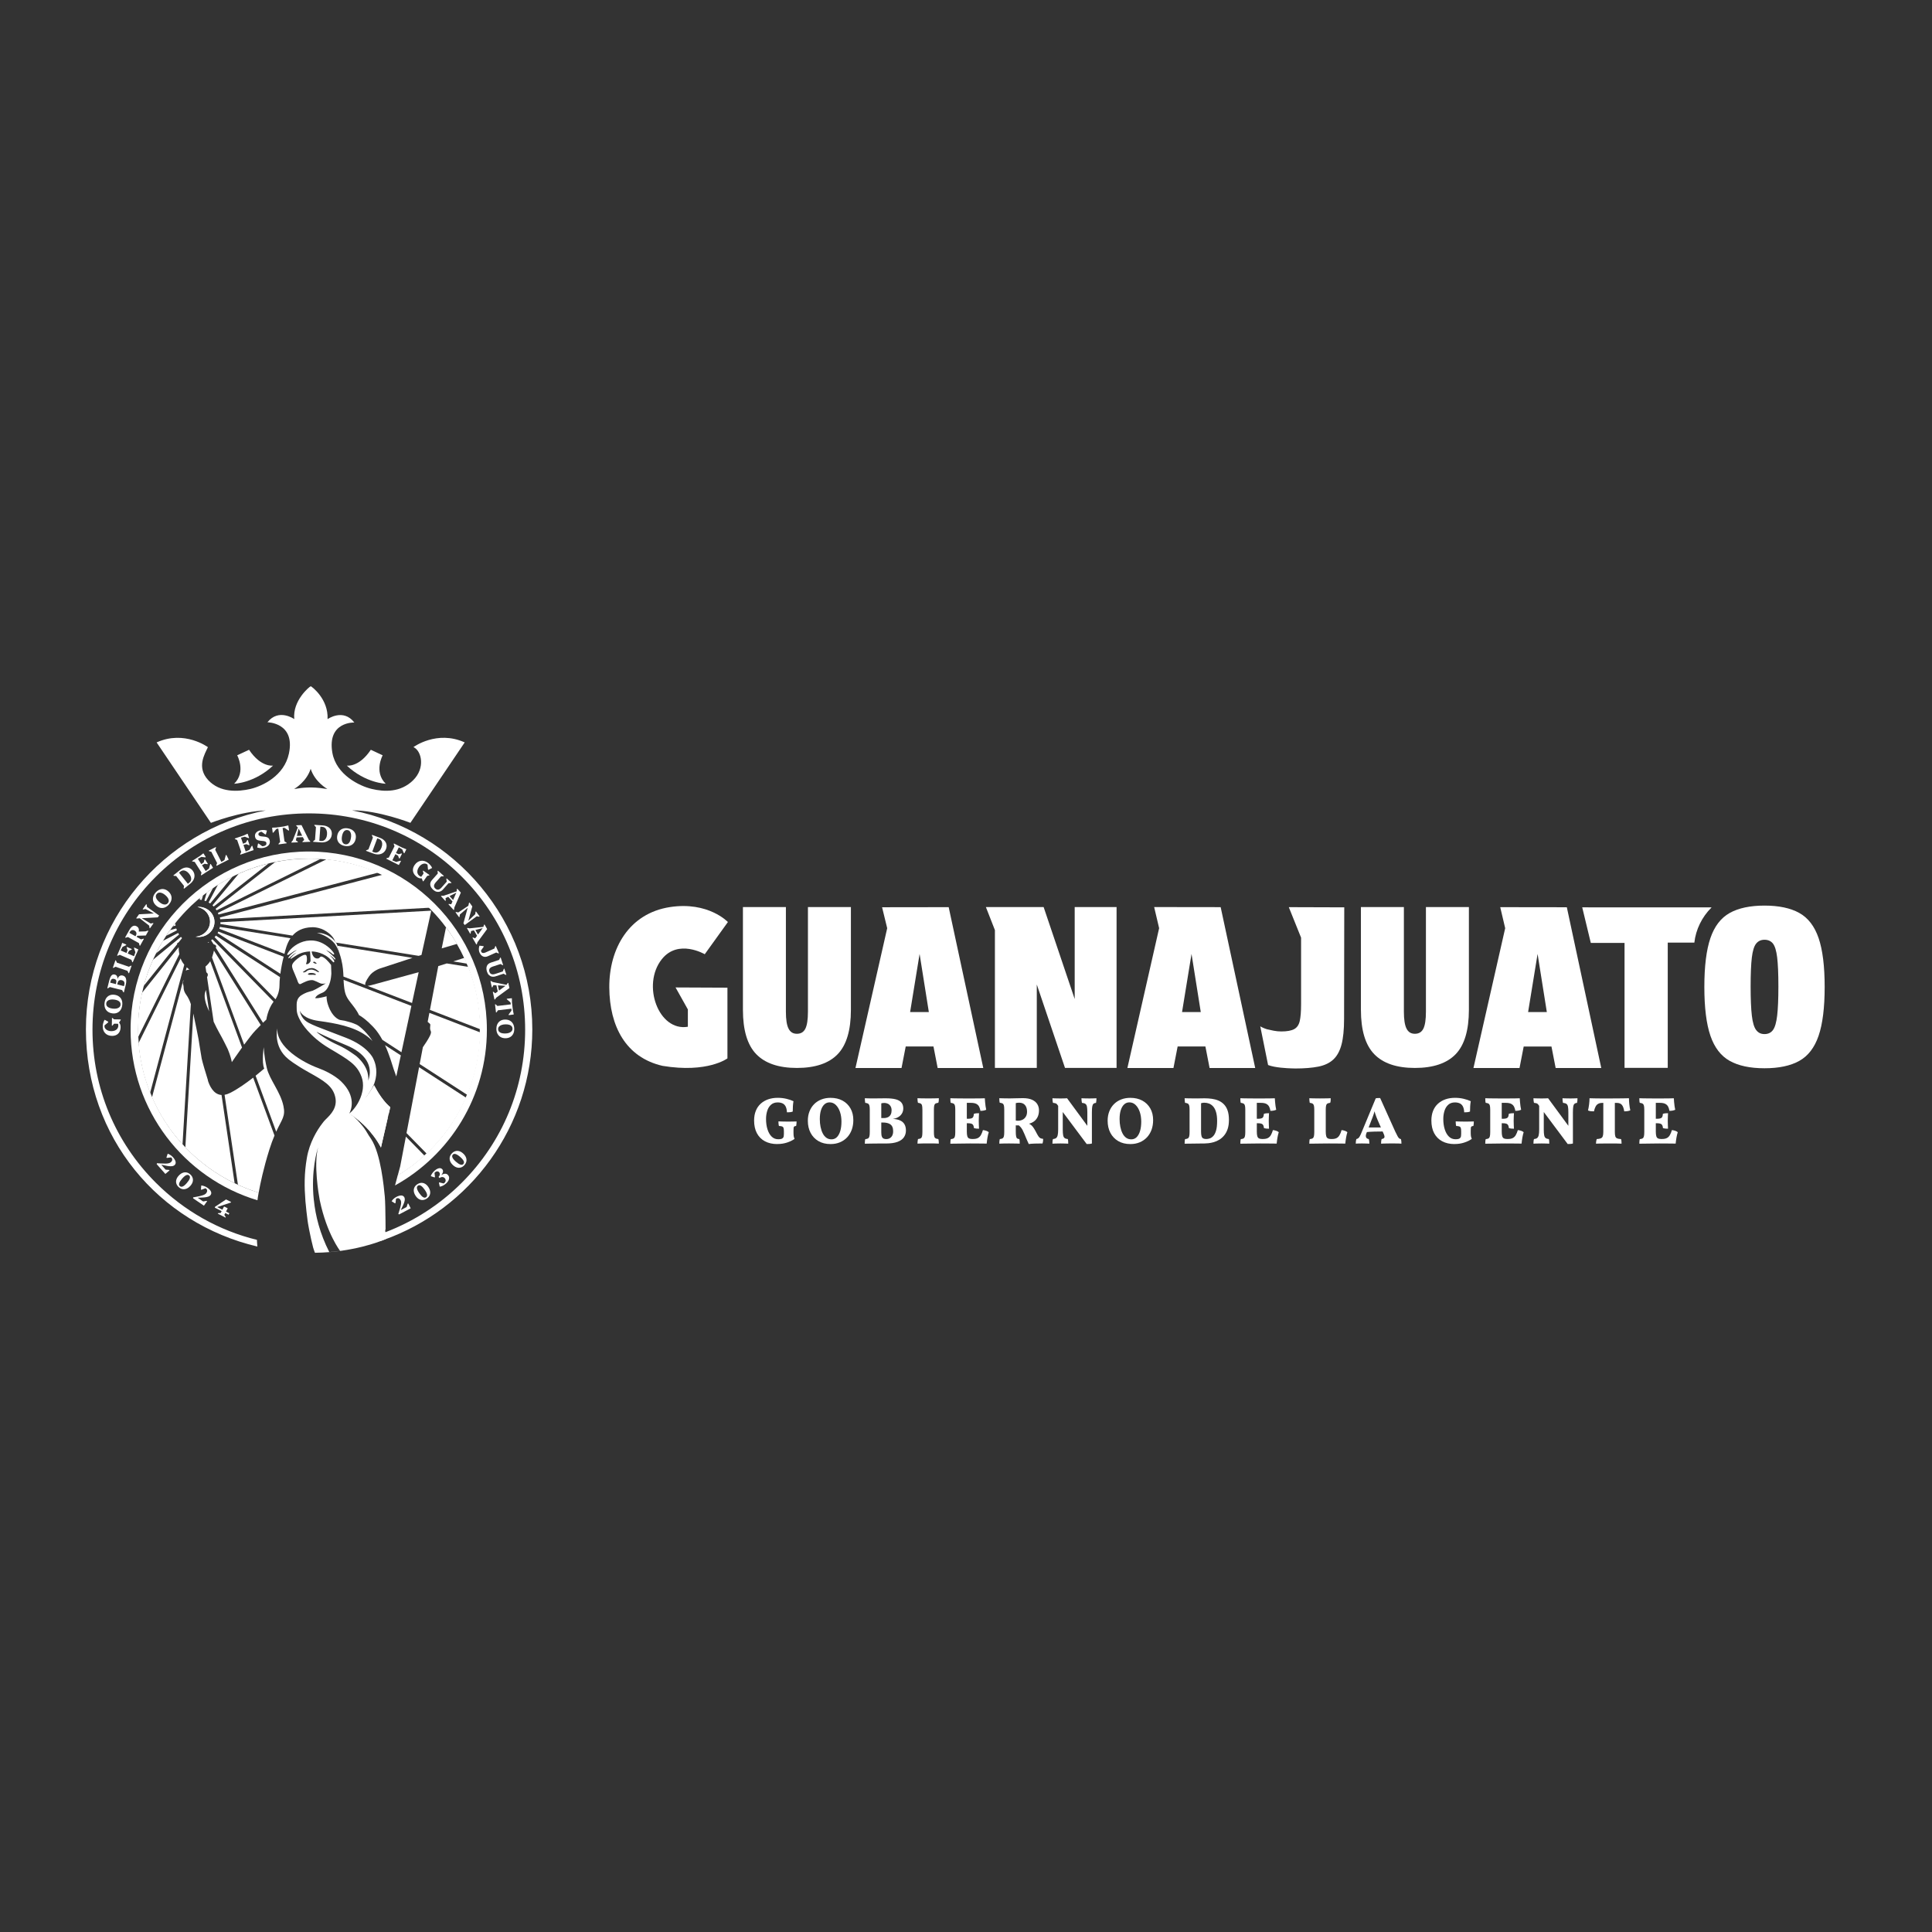 <svg xmlns="http://www.w3.org/2000/svg" id="Layer_1" viewBox="0 0 1080 1080"><rect x="0" y="0" width="1080" height="1080" fill="#333333" stroke="none"/><defs><style>      .st0 {        fill: #fff;      }    </style></defs><g><path class="st0" d="M451.64,565.58c0,4.35-.47,7.5-1.42,9.42-.95,1.93-2.53,2.89-4.74,2.89s-3.7-.96-4.68-2.89c-.99-1.93-1.48-5.07-1.48-9.42v-58.52h-24.02v57.41c0,11.42,2.48,19.69,7.45,24.82,4.97,5.13,12.55,7.7,22.73,7.7s17.86-2.57,22.79-7.7c4.93-5.13,7.39-13.41,7.39-24.82v-57.41h-24.02v58.52Z"></path><path class="st0" d="M493.09,507.16l2.86,11.71-17.74,78.16h25.75l2.34-12.03h15.52l2.34,12.03h25.5l-19.34-89.92-37.24.05ZM508.76,565.76l5.3-32.51,5.17,32.51h-10.47Z"></path><path class="st0" d="M797.1,565.58c0,4.35-.47,7.5-1.42,9.42-.95,1.93-2.53,2.89-4.74,2.89s-3.7-.96-4.68-2.89c-.99-1.93-1.48-5.07-1.48-9.42v-58.52h-24.02v57.41c0,11.42,2.48,19.69,7.45,24.82,4.97,5.13,12.55,7.7,22.73,7.7s17.86-2.57,22.79-7.7c4.93-5.13,7.39-13.41,7.39-24.82v-57.41h-24.02v58.52Z"></path><path class="st0" d="M838.64,507.11l2.77,11.76-17.74,78.16h25.75l2.34-12.03h15.52l2.34,12.03h25.5l-19.25-89.87-37.24-.05ZM854.22,565.76l5.3-32.51,5.17,32.51h-10.47Z"></path><path class="st0" d="M645.18,507.05l2.78,11.81-17.74,78.16h25.75l2.34-12.03h15.52l2.34,12.03h25.5l-19.31-89.92-37.19-.05ZM660.77,565.76l5.3-32.51,5.17,32.51h-10.47Z"></path><polygon class="st0" points="600.76 558.46 583.39 507.04 551.11 507.04 556.16 519.93 556.16 596.96 579.57 596.96 579.57 550.33 595.34 596.97 624.17 596.97 624.17 507.04 600.76 507.04 600.76 558.46"></polygon><path class="st0" d="M956.7,507.22h-65.92l-6.31-.02,4.8,19.89h18.86v69.84h24.15v-70h14.88c.78-7.29,4.3-14.41,9.52-19.56l.03-.15Z"></path><path class="st0" d="M1016.61,524.4c-2.26-6.61-5.85-11.29-10.78-14.04-4.93-2.75-11.42-4.13-19.46-4.13s-14.54,1.38-19.46,4.13c-4.93,2.75-8.52,7.43-10.78,14.04-2.26,6.61-3.39,15.71-3.39,27.29s1.13,20.68,3.39,27.29c2.26,6.61,5.85,11.29,10.78,14.05,4.93,2.75,11.41,4.13,19.46,4.13s14.54-1.37,19.46-4.13c4.93-2.75,8.52-7.43,10.78-14.05,2.26-6.61,3.39-15.71,3.39-27.29s-1.13-20.68-3.39-27.29M993.45,567.71c-.45,3.86-1.23,6.55-2.34,8.07-1.11,1.52-2.69,2.28-4.74,2.28s-3.53-.76-4.68-2.28c-1.15-1.52-1.95-4.21-2.4-8.07-.45-3.86-.68-9.28-.68-16.26s.23-12.46.68-16.2c.45-3.74,1.25-6.32,2.4-7.76,1.15-1.44,2.71-2.16,4.68-2.16s3.63.72,4.74,2.16c1.11,1.44,1.89,4.03,2.34,7.76.45,3.74.68,9.14.68,16.2s-.23,12.4-.68,16.26"></path><path class="st0" d="M393.96,533.42l12.94-18s-10.95-11.65-32.37-8.36c-22.93,3.52-34.07,23.24-33.93,44.95.14,21.72,9.25,39.09,29.75,43.81,25.22,4.18,36.29-4.18,36.29-4.18v-39.52l-29-.13,6.88,12.29v9.68c-16.35,2.81-25.98-23.39-14.57-37.75,9.17-11.55,24.03-2.78,24.03-2.78"></path><path class="st0" d="M727.31,524.23v37.21c0,4.02-.25,7.13-.74,9.3-.49,2.18-1.54,3.7-3.14,4.56-1.6.86-4,1.29-7.21,1.29-1.4,0-2.83-.14-4.31-.43-1.34-.26-2.61-.54-3.82-.84-2.4-.79-3.59-1.6-3.59-1.6l4.37,21.64c3.8,1.51,11.01,1.81,12.82,1.86.89.04,1.7.07,2.42.07,5.09,0,9.38-.35,12.88-1.05,3.49-.7,6.28-2.03,8.38-4,2.09-1.97,3.61-4.76,4.56-8.38.94-3.61,1.42-8.38,1.42-14.29l.1-62.36-31-.1,6.89,17.12Z"></path><path class="st0" d="M434.51,639.54c-2.66,0-4.96-.52-6.91-1.56-1.95-1.04-3.44-2.55-4.49-4.51-1.04-1.96-1.56-4.32-1.56-7.08,0-2.03.32-3.84.95-5.42.63-1.58,1.54-2.9,2.72-3.98,1.18-1.08,2.58-1.9,4.19-2.46,1.61-.56,3.4-.84,5.36-.84,1.69,0,3.3.18,4.84.55,1.54.37,2.86.82,3.95,1.34-.15.84-.26,1.76-.32,2.74-.06.98-.09,1.99-.09,3.04-.47.2-1,.32-1.58.37-.58.05-1.14.07-1.66.07-.08-1.41-.33-2.52-.76-3.33-.44-.81-1.03-1.38-1.79-1.71-.76-.33-1.63-.5-2.63-.5-1.54,0-2.79.44-3.76,1.32-.97.88-1.67,2.03-2.1,3.45-.44,1.42-.65,2.9-.65,4.47,0,2.19.27,4.13.82,5.84.55,1.71,1.32,3.06,2.33,4.04,1,.98,2.23,1.47,3.67,1.47.45,0,.82-.02,1.12-.06.3-.04.57-.11.82-.2.37-.15.67-.4.89-.75.22-.35.33-1,.33-1.97v-1.42c0-.84-.07-1.48-.2-1.9-.14-.43-.41-.71-.82-.86-.41-.15-1-.23-1.77-.26-.1-.35-.17-.74-.2-1.17-.04-.43-.06-.9-.06-1.4.67.03,1.47.05,2.4.08.93.03,1.81.04,2.62.04.77,0,1.65,0,2.63-.02.98-.01,1.81-.03,2.48-.06,0,.4-.01.82-.04,1.27-.03.45-.09.87-.19,1.26-.45.03-.78.1-1,.24-.23.14-.36.39-.41.75-.05.36-.07.89-.07,1.58v1.08c0,.89.04,1.57.11,2.03.07.46.24.97.48,1.54-1.14.82-2.55,1.51-4.21,2.05-1.66.55-3.48.82-5.44.82"></path><path class="st0" d="M464.3,639.54c-2.63,0-4.89-.55-6.78-1.66-1.89-1.11-3.35-2.63-4.38-4.58-1.03-1.95-1.55-4.21-1.55-6.8,0-1.96.32-3.73.95-5.3.63-1.58,1.51-2.92,2.64-4.04,1.13-1.12,2.47-1.97,4.02-2.57,1.55-.6,3.25-.89,5.08-.89,2.56,0,4.79.51,6.69,1.54,1.9,1.03,3.38,2.48,4.45,4.34,1.07,1.86,1.6,4.06,1.6,6.59,0,1.96-.3,3.75-.89,5.38-.6,1.63-1.45,3.04-2.57,4.23-1.12,1.19-2.46,2.12-4.02,2.77-1.56.66-3.32.99-5.25.99M464.83,636.9c1.19,0,2.2-.42,3.02-1.25.82-.83,1.45-1.99,1.88-3.46.43-1.48.65-3.21.65-5.19s-.27-3.79-.82-5.42c-.55-1.63-1.32-2.92-2.31-3.89-.99-.97-2.16-1.46-3.5-1.46-1.12,0-2.09.37-2.9,1.12-.82.74-1.45,1.81-1.9,3.2-.45,1.39-.67,3.06-.67,5.03,0,1.52.13,2.96.41,4.32.27,1.36.68,2.58,1.21,3.63.53,1.06,1.21,1.88,2.03,2.48.82.6,1.79.89,2.9.89"></path><path class="st0" d="M483.45,613.92c.47.03,1.09.05,1.86.07.77.03,1.48.04,2.12.04s1.44,0,2.38-.02c.94,0,1.89-.02,2.85-.03.96-.01,1.78-.02,2.48-.02,2.36,0,4.25.2,5.68.59,1.43.4,2.47,1.02,3.13,1.87.66.84.99,1.92.99,3.24,0,1.46-.5,2.73-1.51,3.8-1,1.07-2.44,1.74-4.3,2.01,1.66.1,3.04.4,4.11.91,1.08.51,1.88,1.23,2.4,2.16.52.93.78,2.06.78,3.41,0,1.42-.37,2.67-1.1,3.76-.73,1.09-1.91,1.95-3.52,2.57-1.62.62-3.76.94-6.44.94h-3.07c-1.06,0-2.1,0-3.15.02-1.04,0-2.04.03-3,.04-.96.01-1.86.03-2.7.06,0-.49.02-.97.06-1.43.04-.46.1-.84.21-1.13.67-.05,1.19-.18,1.54-.39.36-.21.61-.6.75-1.16.14-.56.21-1.38.21-2.48v-12.37c0-1.04-.07-1.82-.21-2.35-.14-.52-.39-.89-.75-1.1-.36-.21-.89-.35-1.58-.43-.08-.32-.13-.74-.17-1.25-.04-.51-.06-.95-.06-1.32M492.64,615.41v17.54c0,1.07.11,1.88.34,2.43.22.55.55.91.97,1.1.42.19.92.28,1.49.28,1.14,0,2.07-.39,2.78-1.16.71-.77,1.06-1.83,1.06-3.2,0-.97-.14-1.77-.41-2.4-.27-.64-.66-1.13-1.17-1.49-.51-.35-1.12-.62-1.83-.78-.71-.16-1.48-.24-2.33-.24h-2.12v-2.49h2.53c1.02,0,1.85-.17,2.51-.52.66-.35,1.15-.84,1.47-1.49.32-.64.48-1.42.48-2.31s-.19-1.69-.58-2.31c-.39-.62-.88-1.08-1.49-1.38-.61-.29-1.29-.45-2.03-.45-.42,0-.8.04-1.14.11-.33.07-.69.21-1.06.41l.52-1.64Z"></path><path class="st0" d="M515.62,620.36c0-1.04-.06-1.82-.19-2.35-.12-.52-.37-.89-.73-1.1-.36-.21-.88-.36-1.54-.43-.1-.32-.18-.72-.22-1.21-.05-.49-.08-.94-.08-1.36.42.03,1,.04,1.73.06.73.01,1.5.03,2.31.03.81.02,1.49.02,2.07.02s1.22,0,1.94-.02c.72,0,1.43-.02,2.12-.03.69-.01,1.29-.03,1.79-.06,0,.45-.01.88-.04,1.3-.03.42-.11.84-.26,1.26-.67.08-1.19.21-1.54.41-.36.2-.6.57-.73,1.1-.12.53-.19,1.32-.19,2.36v12.44c0,1.07.06,1.87.19,2.42.12.55.37.93.75,1.14.37.21.88.34,1.53.39.1.29.17.69.22,1.17.05.48.07.95.07,1.39-.6-.05-1.39-.08-2.38-.09-.99-.01-2.06-.02-3.2-.02s-2.29,0-3.45.02c-1.15,0-2.13.04-2.92.09,0-.42.03-.88.09-1.38.06-.5.13-.9.21-1.19.67-.05,1.18-.18,1.54-.39.36-.21.6-.59.73-1.14.12-.55.19-1.35.19-2.42v-12.44Z"></path><path class="st0" d="M531.26,613.92c.52.03,1.18.04,1.98.06.79.01,1.63.03,2.51.03.88.02,1.73.02,2.55.02h2.16v18.54c0,1.07.09,1.91.26,2.52.17.61.48,1.03.91,1.27.43.23,1.05.35,1.84.35l-1.19,2.5c-.67,0-1.53,0-2.59.02-1.06,0-2.15.03-3.28.04-1.13.01-2.17.03-3.11.04-.94.01-1.63.02-2.05.02,0-.49.02-.97.06-1.43.04-.46.11-.84.21-1.13.67-.05,1.18-.18,1.54-.39.36-.21.61-.6.75-1.16.14-.56.2-1.39.2-2.48v-12.37c0-1.04-.07-1.82-.2-2.35-.14-.52-.38-.89-.75-1.1-.36-.21-.89-.36-1.58-.43-.1-.32-.16-.74-.19-1.25-.03-.51-.04-.95-.04-1.32M547.28,622.26c-.02.6-.06,1.24-.09,1.94-.04.7-.06,1.48-.06,2.35,0,.95.02,1.77.06,2.48.04.71.07,1.35.09,1.92-.6,0-1.12-.03-1.56-.07-.45-.05-.87-.14-1.27-.26-.1-1.09-.39-1.82-.86-2.18-.47-.36-1.32-.54-2.53-.54h-2.24v-2.5h2.24c1.31,0,2.19-.2,2.62-.59.43-.4.66-1.1.69-2.13.4-.17.86-.29,1.38-.33.52-.05,1.03-.07,1.53-.07M550.52,613.92c.02.6.08,1.29.15,2.09.08.79.16,1.57.26,2.33.1.76.22,1.44.37,2.03-.4.17-.85.32-1.36.43-.51.11-1.13.17-1.88.17-.13-.84-.35-1.61-.69-2.29-.33-.68-.86-1.22-1.58-1.6-.72-.39-1.75-.58-3.09-.58h-3.69l1.16-2.45c1.88,0,3.48,0,4.78-.02,1.31,0,2.4-.02,3.3-.03.89-.01,1.65-.03,2.27-.06M549.48,631.72c.69.08,1.33.22,1.92.43.58.21,1.02.46,1.32.76-.27.84-.51,1.84-.71,2.98-.2,1.14-.35,2.27-.45,3.39-.67-.03-1.53-.04-2.57-.04s-2.16,0-3.33-.02c-1.18-.01-2.3-.02-3.37-.02l1.19-2.5h.52c1.09,0,1.98-.18,2.66-.54.68-.35,1.23-.9,1.66-1.64.42-.73.81-1.67,1.15-2.81"></path><path class="st0" d="M575.1,639.54c-.3-.64-.58-1.27-.86-1.88-.27-.61-.53-1.21-.78-1.82-.25-.61-.51-1.23-.78-1.88-.37-.9-.72-1.65-1.04-2.26-.32-.61-.68-1.14-1.08-1.6-.4-.46-.89-.91-1.49-1.36l1.67.3c-.67.03-1.26.04-1.77.06-.51.01-1.09,0-1.73-.02l.3-2.72c.37.05.67.09.89.11.22.03.43.03.63.03.89,0,1.72-.18,2.48-.54.76-.36,1.38-.92,1.86-1.68.48-.75.73-1.71.73-2.85,0-1.56-.38-2.79-1.14-3.68-.76-.9-1.86-1.34-3.3-1.34-.4,0-.76.02-1.1.07-.33.05-.69.14-1.06.26l.3-1.23v17.02c0,1.22.06,2.12.19,2.72.12.59.33.99.61,1.17.29.19.68.29,1.17.32.1.25.16.62.19,1.12.02.49.04.98.04,1.45-.47-.02-1.08-.04-1.83-.06-.75,0-1.49-.03-2.24-.03-.74-.01-1.38-.02-1.9-.02-.92,0-1.86,0-2.81.02-.96,0-1.83.04-2.63.09,0-.55.02-1.03.06-1.45.04-.42.11-.8.21-1.12.67-.05,1.18-.18,1.54-.39.36-.21.61-.59.75-1.14.13-.55.2-1.35.2-2.42v-12.48c0-1.04-.07-1.83-.2-2.36-.14-.53-.39-.9-.75-1.1-.36-.19-.89-.33-1.58-.41-.1-.35-.16-.8-.19-1.34-.02-.55-.04-.94-.04-1.19.65.03,1.5.05,2.55.07,1.05.03,2.17.04,3.33.04.79,0,1.86-.03,3.18-.07,1.33-.05,2.71-.08,4.15-.08,2.09,0,3.79.31,5.12.91,1.33.61,2.3,1.43,2.92,2.46.62,1.03.93,2.18.93,3.44,0,1.51-.29,2.83-.87,3.93-.58,1.1-1.38,1.97-2.4,2.59-1.02.62-2.17,1.02-3.46,1.19l.71-.48c.75.35,1.35.73,1.81,1.14.46.41.92.98,1.38,1.71.46.73,1.04,1.77,1.73,3.11.37.69.71,1.23,1.01,1.62.3.38.63.66,1,.82.37.16.84.26,1.42.32,0,.47-.03.92-.07,1.34-.05.42-.14.83-.26,1.23-1.69,0-3.2.02-4.53.07-1.33.05-2.39.13-3.18.26"></path><path class="st0" d="M607.46,639.51l-16.39-21.93c-.22-.37-.5-.63-.84-.76-.34-.14-.87-.24-1.62-.32-.1-.37-.18-.78-.22-1.23-.05-.44-.08-.9-.08-1.34.32.03.76.04,1.3.06.55.01,1.1.03,1.67.03.57.02,1.04.02,1.42.02.6,0,1.26,0,1.99-.02.73,0,1.33-.04,1.81-.09l11.88,16.16-.93,9.42ZM588.32,639.32c0-.52.02-.99.06-1.42.04-.42.12-.8.24-1.15.75-.08,1.32-.26,1.73-.56.41-.3.71-.82.89-1.56.19-.74.28-1.83.28-3.24v-15.05l2.57.23v14.82c0,1.42.08,2.5.22,3.24.15.75.43,1.27.84,1.56.41.3,1,.48,1.77.56.1.35.16.75.19,1.21.02.46.04.91.04,1.36-.35-.02-.78-.04-1.3-.06-.52,0-1.04-.03-1.56-.04-.52-.01-.99-.02-1.42-.02-.4,0-.9,0-1.51.02-.61,0-1.19.03-1.73.04-.55.01-.98.03-1.3.06M607.46,639.51l.37-6.18v-11.51c0-1.41-.08-2.49-.22-3.22-.15-.73-.44-1.25-.88-1.54-.44-.3-1.07-.48-1.92-.56-.1-.42-.17-.86-.21-1.32-.04-.46-.06-.87-.06-1.25.37.03.83.04,1.38.06.55.01,1.11.03,1.69.03.58.02,1.07.02,1.47.02.62,0,1.3-.01,2.05-.04.74-.02,1.34-.05,1.79-.07,0,.43-.01.84-.04,1.27-.02.42-.09.85-.19,1.3-.62.05-1.1.23-1.43.52-.33.3-.56.81-.69,1.55-.12.73-.19,1.82-.19,3.26v17.4c-.42.12-.87.2-1.34.24-.47.04-1,.05-1.6.05"></path><path class="st0" d="M631.89,639.54c-2.63,0-4.89-.55-6.78-1.66-1.89-1.11-3.35-2.63-4.38-4.58-1.03-1.95-1.55-4.21-1.55-6.8,0-1.96.32-3.73.95-5.3.63-1.58,1.51-2.92,2.64-4.04,1.13-1.12,2.47-1.97,4.02-2.57,1.55-.6,3.25-.89,5.08-.89,2.56,0,4.79.51,6.69,1.54,1.9,1.03,3.38,2.48,4.45,4.34,1.07,1.86,1.6,4.06,1.6,6.59,0,1.96-.3,3.75-.89,5.38-.6,1.63-1.45,3.04-2.57,4.23-1.12,1.19-2.46,2.12-4.02,2.77-1.56.66-3.32.99-5.25.99M632.41,636.9c1.19,0,2.2-.42,3.02-1.25.82-.83,1.45-1.99,1.88-3.46.43-1.48.65-3.21.65-5.19s-.27-3.79-.82-5.42c-.55-1.63-1.32-2.92-2.31-3.89-.99-.97-2.16-1.46-3.5-1.46-1.12,0-2.09.37-2.9,1.12-.82.74-1.45,1.81-1.9,3.2-.45,1.39-.67,3.06-.67,5.03,0,1.52.14,2.96.41,4.32.27,1.36.68,2.58,1.21,3.63.53,1.06,1.21,1.88,2.03,2.48.82.6,1.79.89,2.9.89"></path><path class="st0" d="M662.21,639.32c0-.49.02-.97.06-1.43.04-.46.1-.84.2-1.13.67-.05,1.19-.18,1.55-.39.36-.21.61-.6.75-1.15.14-.56.21-1.39.21-2.48v-12.37c0-1.04-.07-1.82-.21-2.35-.14-.52-.39-.89-.75-1.1-.36-.21-.89-.36-1.58-.43-.07-.32-.13-.74-.17-1.25-.04-.51-.06-.95-.06-1.32.55.03,1.22.04,2.01.06.79.01,1.64.03,2.55.03.91.02,1.76.02,2.55.02.57,0,1.19-.01,1.86-.04.67-.02,1.4-.03,2.2-.03,1.39,0,2.76.09,4.1.28,1.34.19,2.58.53,3.72,1.03,1.14.5,2.15,1.2,3.02,2.1.87.91,1.55,2.06,2.03,3.46.48,1.4.73,3.12.73,5.16s-.25,3.74-.74,5.18c-.5,1.44-1.16,2.64-1.98,3.61-.82.97-1.72,1.75-2.72,2.35-.99.6-2.01,1.04-3.05,1.34-1.04.29-2.02.49-2.92.59-.91.1-1.68.15-2.33.15s-1.53,0-2.59.02c-1.05,0-2.15.03-3.28.04-1.13.01-2.17.03-3.11.04-.94.01-1.63.02-2.05.02M674.42,636.71c.57,0,1.2-.12,1.9-.35.7-.24,1.35-.7,1.97-1.38.62-.68,1.12-1.69,1.51-3.02.39-1.32.58-3.11.58-5.34,0-1.98-.2-3.64-.6-4.97-.4-1.33-.94-2.37-1.62-3.13-.68-.76-1.45-1.29-2.29-1.62-.84-.32-1.73-.48-2.64-.48-.47,0-.93.05-1.36.16-.44.11-.75.26-.95.43l.48-1.45v17.02c0,1.07.09,1.9.26,2.52.17.61.48,1.03.91,1.27.43.23,1.05.35,1.84.35"></path><path class="st0" d="M693.38,613.92c.52.03,1.18.04,1.97.06.79.01,1.63.03,2.51.03.88.02,1.73.02,2.55.02h2.16v18.54c0,1.07.09,1.91.26,2.52.17.61.48,1.03.91,1.27.43.23,1.05.35,1.84.35l-1.19,2.5c-.67,0-1.53,0-2.59.02-1.05,0-2.15.03-3.28.04-1.13.01-2.17.03-3.11.04-.94.01-1.63.02-2.05.02,0-.49.02-.97.06-1.43.04-.46.1-.84.2-1.13.67-.05,1.19-.18,1.55-.39.36-.21.61-.6.75-1.16.14-.56.21-1.39.21-2.48v-12.37c0-1.04-.07-1.82-.21-2.35-.14-.52-.39-.89-.75-1.1-.36-.21-.89-.36-1.58-.43-.1-.32-.16-.74-.19-1.25-.03-.51-.04-.95-.04-1.32M709.39,622.26c-.02.6-.06,1.24-.09,1.94-.04.7-.06,1.48-.06,2.35,0,.95.02,1.77.06,2.48.04.71.07,1.35.09,1.92-.6,0-1.12-.03-1.56-.07-.45-.05-.87-.14-1.27-.26-.1-1.09-.39-1.82-.86-2.18-.47-.36-1.32-.54-2.53-.54h-2.23v-2.5h2.23c1.32,0,2.19-.2,2.63-.59.43-.4.66-1.1.69-2.13.4-.17.86-.29,1.38-.33.52-.05,1.03-.07,1.53-.07M712.63,613.92c.02.6.07,1.29.15,2.09.07.79.16,1.57.26,2.33.1.76.22,1.44.37,2.03-.4.17-.85.32-1.36.43-.51.11-1.14.17-1.88.17-.12-.84-.35-1.61-.69-2.29-.34-.68-.86-1.22-1.58-1.6-.72-.39-1.75-.58-3.09-.58h-3.69l1.15-2.45c1.89,0,3.48,0,4.79-.02,1.3,0,2.4-.02,3.29-.03.89-.01,1.65-.03,2.27-.06M711.59,631.72c.69.08,1.33.22,1.92.43.58.21,1.02.46,1.32.76-.27.84-.51,1.84-.71,2.98-.2,1.14-.35,2.27-.45,3.39-.67-.03-1.53-.04-2.57-.04s-2.15,0-3.33-.02c-1.18-.01-2.3-.02-3.37-.02l1.19-2.5h.52c1.09,0,1.98-.18,2.66-.54.68-.35,1.24-.9,1.66-1.64.42-.73.8-1.67,1.15-2.81"></path><path class="st0" d="M744.66,636.71c.99,0,1.82-.17,2.48-.5.66-.33,1.2-.87,1.64-1.6.44-.73.83-1.69,1.17-2.89.7.08,1.33.22,1.92.43.58.21,1.02.46,1.32.76-.27.84-.51,1.84-.71,2.98-.2,1.14-.35,2.27-.45,3.39-.67-.03-1.53-.04-2.57-.04s-2.13,0-3.27-.02c-1.14-.01-2.22-.02-3.24-.02-.67,0-1.53,0-2.59.02-1.05,0-2.15.03-3.28.04-1.13.01-2.17.03-3.11.04-.94.01-1.63.02-2.05.02,0-.49.02-.97.06-1.43.04-.46.1-.84.2-1.13.67-.05,1.19-.18,1.55-.39.36-.21.61-.6.75-1.15.14-.56.21-1.39.21-2.48v-12.37c0-1.04-.07-1.82-.21-2.35-.14-.52-.39-.89-.75-1.1-.36-.21-.89-.36-1.58-.43-.07-.32-.13-.74-.17-1.25-.04-.51-.06-.95-.06-1.32.72.03,1.38.04,1.99.06.61.01,1.23.03,1.86.03.63.02,1.34.02,2.1.02.6,0,1.26,0,2-.02.73,0,1.46-.02,2.18-.03.72-.01,1.33-.03,1.83-.06,0,.45-.01.9-.04,1.36-.03.46-.11.86-.26,1.21-.67.08-1.19.21-1.55.41-.36.2-.6.57-.73,1.12-.13.55-.19,1.34-.19,2.38v12.18c0,1.07.09,1.9.26,2.52s.48,1.03.91,1.27c.43.23,1.05.35,1.84.35h.52Z"></path><path class="st0" d="M771.51,613.81l8.42,18.7c.57,1.17,1.02,2.06,1.34,2.66.32.61.63,1.01.91,1.21.29.2.6.32.95.37.1.32.17.7.22,1.13.05.43.07.91.07,1.43-.44-.05-1.02-.08-1.71-.09-.69-.01-1.39-.02-2.08-.02h-2.89c-.53,0-1.11,0-1.71.02-.61,0-1.19.03-1.73.04-.55.01-.97.03-1.27.06,0-.59.03-1.09.08-1.49.05-.39.12-.76.22-1.08.87-.17,1.38-.47,1.55-.87.16-.41.04-1.07-.36-1.99l-3.35-7.64c-.57-1.32-1.04-2.54-1.4-3.67-.36-1.13-.66-2.24-.91-3.33h1.08c-.3,1.12-.62,2.25-.98,3.39-.36,1.14-.8,2.33-1.32,3.58l-2.83,7.37c-.32.79-.39,1.49-.19,2.08.2.6.72.96,1.56,1.08.1.35.17.73.22,1.15.05.43.08.9.08,1.42-.27-.02-.66-.04-1.16-.06-.49,0-1.01-.03-1.54-.04-.53-.01-1.01-.02-1.43-.02-.62,0-1.26,0-1.92.02-.66,0-1.17.04-1.54.09,0-.49.02-.94.07-1.34.05-.4.14-.81.26-1.23.42-.08.78-.23,1.08-.47.3-.23.59-.61.87-1.13.29-.52.63-1.27,1.02-2.23l7.86-18.92c.42-.09.81-.16,1.17-.16.36-.01.79-.02,1.28-.02M772.89,630.27l.67,2.23c-1.66,0-3.4.03-5.2.07-1.8.05-3.56.16-5.27.34l.56-2.65h9.24Z"></path><path class="st0" d="M813.11,639.54c-2.66,0-4.96-.52-6.91-1.56-1.95-1.04-3.44-2.55-4.49-4.51-1.04-1.96-1.56-4.32-1.56-7.08,0-2.03.32-3.84.95-5.42.63-1.58,1.54-2.9,2.72-3.98,1.18-1.08,2.58-1.9,4.19-2.46,1.61-.56,3.4-.84,5.36-.84,1.69,0,3.3.18,4.84.55,1.54.37,2.86.82,3.95,1.34-.15.84-.26,1.76-.32,2.74-.06.98-.09,1.99-.09,3.04-.47.2-1,.32-1.59.37-.58.05-1.13.07-1.66.07-.07-1.41-.33-2.52-.76-3.33-.44-.81-1.03-1.38-1.79-1.71-.76-.33-1.64-.5-2.63-.5-1.54,0-2.79.44-3.76,1.32-.97.88-1.67,2.03-2.1,3.45-.44,1.42-.65,2.9-.65,4.47,0,2.19.27,4.13.82,5.84.55,1.71,1.32,3.06,2.33,4.04,1,.98,2.23,1.47,3.67,1.47.45,0,.82-.02,1.12-.06.3-.04.57-.11.82-.2.37-.15.67-.4.89-.75.22-.35.34-1,.34-1.97v-1.42c0-.84-.07-1.48-.21-1.9-.14-.43-.41-.71-.82-.86-.41-.15-1-.23-1.77-.26-.1-.35-.17-.74-.2-1.17-.04-.43-.06-.9-.06-1.4.67.03,1.47.05,2.4.08.93.03,1.81.04,2.62.04.77,0,1.65,0,2.63-.02.98-.01,1.81-.03,2.48-.06,0,.4-.01.82-.04,1.27-.03.45-.09.87-.19,1.26-.44.03-.78.1-1.01.24-.22.14-.36.39-.41.75-.05.36-.07.89-.07,1.58v1.08c0,.89.04,1.57.11,2.03.08.46.24.97.48,1.54-1.14.82-2.54,1.51-4.21,2.05-1.66.55-3.48.82-5.44.82"></path><path class="st0" d="M830.28,613.92c.52.03,1.18.04,1.98.06.79.01,1.63.03,2.51.03.88.02,1.73.02,2.55.02h2.16v18.54c0,1.07.09,1.91.26,2.52.17.61.48,1.03.91,1.27.44.23,1.05.35,1.84.35l-1.19,2.5c-.67,0-1.53,0-2.59.02-1.06,0-2.15.03-3.28.04-1.13.01-2.17.03-3.11.04-.94.01-1.63.02-2.05.02,0-.49.02-.97.06-1.43.04-.46.11-.84.21-1.13.67-.05,1.18-.18,1.55-.39.36-.21.61-.6.75-1.16.14-.56.2-1.39.2-2.48v-12.37c0-1.04-.07-1.82-.2-2.35-.14-.52-.39-.89-.75-1.1-.36-.21-.89-.36-1.58-.43-.1-.32-.16-.74-.19-1.25-.02-.51-.04-.95-.04-1.32M846.3,622.26c-.03.6-.06,1.24-.09,1.94-.04.7-.06,1.48-.06,2.35,0,.95.02,1.77.06,2.48.04.71.07,1.35.09,1.92-.6,0-1.12-.03-1.56-.07-.45-.05-.87-.14-1.27-.26-.1-1.09-.39-1.82-.86-2.18-.47-.36-1.32-.54-2.53-.54h-2.24v-2.5h2.24c1.31,0,2.19-.2,2.62-.59.44-.4.66-1.1.69-2.13.4-.17.85-.29,1.38-.33.52-.05,1.03-.07,1.53-.07M849.54,613.92c.03.6.08,1.29.15,2.09.07.79.16,1.57.26,2.33.1.76.23,1.44.37,2.03-.4.17-.85.32-1.36.43-.51.11-1.14.17-1.88.17-.13-.84-.36-1.61-.69-2.29-.34-.68-.86-1.22-1.58-1.6-.72-.39-1.75-.58-3.09-.58h-3.69l1.16-2.45c1.89,0,3.48,0,4.78-.02,1.3,0,2.4-.02,3.3-.03.89-.01,1.65-.03,2.27-.06M848.49,631.72c.69.08,1.33.22,1.92.43.59.21,1.03.46,1.32.76-.27.84-.51,1.84-.71,2.98-.2,1.14-.35,2.27-.45,3.39-.67-.03-1.53-.04-2.57-.04s-2.15,0-3.33-.02c-1.18-.01-2.3-.02-3.37-.02l1.19-2.5h.52c1.09,0,1.98-.18,2.66-.54.68-.35,1.23-.9,1.66-1.64.42-.73.81-1.67,1.16-2.81"></path><path class="st0" d="M876.35,639.51l-16.39-21.93c-.22-.37-.5-.63-.84-.76-.34-.14-.88-.24-1.62-.32-.1-.37-.17-.78-.22-1.23-.05-.44-.07-.9-.07-1.34.32.03.76.04,1.3.06.55.01,1.1.03,1.67.03.57.02,1.04.02,1.42.02.6,0,1.26,0,1.99-.02.73,0,1.33-.04,1.81-.09l11.88,16.16-.93,9.42ZM857.21,639.32c0-.52.02-.99.06-1.42.04-.42.12-.8.24-1.15.75-.08,1.32-.26,1.73-.56.41-.3.71-.82.89-1.56.19-.74.28-1.83.28-3.24v-15.05l2.57.23v14.82c0,1.42.08,2.5.23,3.24.15.75.43,1.27.84,1.56.41.3,1,.48,1.77.56.1.35.16.75.19,1.21.02.46.04.91.04,1.36-.35-.02-.78-.04-1.3-.06-.52,0-1.04-.03-1.56-.04-.52-.01-.99-.02-1.41-.02s-.9,0-1.51.02c-.61,0-1.19.03-1.73.04-.55.01-.98.03-1.3.06M876.35,639.51l.37-6.18v-11.51c0-1.41-.07-2.49-.22-3.22-.15-.73-.44-1.25-.87-1.54-.43-.3-1.07-.48-1.92-.56-.1-.42-.17-.86-.21-1.32-.04-.46-.06-.87-.06-1.25.37.03.83.04,1.38.06.55.01,1.11.03,1.69.03.58.02,1.07.02,1.47.02.62,0,1.3-.01,2.05-.04.74-.02,1.34-.05,1.79-.07,0,.43-.01.84-.04,1.27-.03.42-.09.85-.19,1.3-.62.05-1.1.23-1.44.52-.33.3-.57.81-.69,1.55-.12.73-.19,1.82-.19,3.26v17.4c-.42.12-.87.2-1.34.24-.47.04-1.01.05-1.6.05"></path><path class="st0" d="M895.71,616.53c-.97,0-1.76.18-2.36.54-.61.36-1.09.88-1.43,1.56-.35.68-.65,1.56-.89,2.63-.6,0-1.19-.03-1.77-.09-.58-.06-1.1-.2-1.55-.43.25-1.02.45-2.16.61-3.42.16-1.27.24-2.4.24-3.39.94.03,1.92.05,2.94.07,1.02.03,2.18.04,3.48.04h4.67c1.66,0,3.14,0,4.43-.02,1.29,0,2.47-.02,3.54-.04,1.07-.01,2.06-.03,2.98-.06,0,.99.06,2.09.19,3.29.12,1.2.31,2.36.56,3.48-.45.2-.96.35-1.53.43-.57.09-1.19.13-1.86.13-.25-1.64-.68-2.84-1.3-3.59-.62-.76-1.59-1.14-2.9-1.14h-8.05ZM896.27,615.26h6.44v17.54c0,1.07.09,1.88.26,2.42.17.55.51.93,1.01,1.14.49.21,1.23.34,2.2.39.1.29.17.69.22,1.17.05.48.07.95.07,1.39-.72-.05-1.66-.08-2.81-.09-1.15-.01-2.43-.02-3.82-.02-.92,0-1.87,0-2.87.02-.99,0-1.9.03-2.74.03-.83.01-1.52.04-2.07.06,0-.42.04-.88.13-1.38.09-.5.18-.9.28-1.19.97-.05,1.72-.18,2.25-.39.53-.21.91-.59,1.12-1.14.21-.55.32-1.35.32-2.42v-17.54Z"></path><path class="st0" d="M916.42,613.92c.52.03,1.18.04,1.97.06.79.01,1.63.03,2.51.03.88.02,1.73.02,2.55.02h2.16v18.54c0,1.07.09,1.91.26,2.52.17.61.48,1.03.91,1.27.43.23,1.05.35,1.84.35l-1.19,2.5c-.67,0-1.53,0-2.59.02-1.05,0-2.15.03-3.28.04-1.13.01-2.17.03-3.11.04-.94.01-1.63.02-2.05.02,0-.49.02-.97.06-1.43.04-.46.1-.84.2-1.13.67-.05,1.19-.18,1.55-.39.36-.21.61-.6.75-1.16.14-.56.21-1.39.21-2.48v-12.37c0-1.04-.07-1.82-.21-2.35-.14-.52-.39-.89-.75-1.1-.36-.21-.89-.36-1.58-.43-.1-.32-.16-.74-.19-1.25-.03-.51-.04-.95-.04-1.32M932.44,622.26c-.02.6-.06,1.24-.09,1.94-.04.7-.06,1.48-.06,2.35,0,.95.02,1.77.06,2.48.04.71.07,1.35.09,1.92-.6,0-1.12-.03-1.56-.07-.45-.05-.87-.14-1.27-.26-.1-1.09-.39-1.82-.86-2.18-.47-.36-1.32-.54-2.53-.54h-2.23v-2.5h2.23c1.32,0,2.19-.2,2.63-.59.43-.4.66-1.1.69-2.13.4-.17.86-.29,1.38-.33.52-.05,1.03-.07,1.53-.07M935.68,613.92c.02.6.07,1.29.15,2.09.07.79.16,1.57.26,2.33.1.76.22,1.44.37,2.03-.4.17-.85.32-1.36.43-.51.11-1.14.17-1.88.17-.12-.84-.35-1.61-.69-2.29-.34-.68-.86-1.22-1.58-1.6-.72-.39-1.75-.58-3.09-.58h-3.69l1.15-2.45c1.89,0,3.48,0,4.79-.02,1.3,0,2.4-.02,3.29-.03.89-.01,1.65-.03,2.27-.06M934.63,631.72c.69.08,1.33.22,1.92.43.58.21,1.02.46,1.32.76-.27.84-.51,1.84-.71,2.98-.2,1.14-.35,2.27-.45,3.39-.67-.03-1.53-.04-2.57-.04s-2.15,0-3.33-.02c-1.18-.01-2.3-.02-3.37-.02l1.19-2.5h.52c1.09,0,1.98-.18,2.66-.54.68-.35,1.24-.9,1.66-1.64.42-.73.8-1.67,1.15-2.81"></path></g><g><path class="st0" d="M67.41,574.21c-.02,1.01-.22,1.89-.62,2.62-.4.73-.96,1.3-1.69,1.68-.73.38-1.58.57-2.57.55-.78-.01-1.49-.15-2.12-.41-.63-.26-1.17-.62-1.62-1.09-.45-.47-.8-1.03-1.03-1.68-.23-.65-.34-1.37-.33-2.16,0-.44.06-.89.15-1.33.09-.45.21-.87.37-1.28.15-.41.34-.76.56-1.06l1.99,1.1v.33s-2.49,2.06-2.49,2.06l.03-1.74h1.31c-.3.19-.53.43-.7.73-.17.3-.25.65-.26,1.05,0,.53.15,1,.48,1.43.33.43.78.76,1.35,1.02.57.25,1.21.39,1.93.4.79.01,1.49-.11,2.08-.36.59-.25,1.06-.62,1.39-1.1.33-.48.51-1.04.52-1.7,0-.49-.1-.9-.32-1.23-.22-.33-.56-.6-1.03-.83l.27-.52c.74.22,1.32.63,1.74,1.26.42.62.62,1.38.61,2.26M67.48,570.2l-1.36,2.09-2.34-.04-.96,1.1h-.3s.07-4.29.07-4.29h.3s.83.75.83.75l3.76.06v.32Z"></path><path class="st0" d="M68.32,562.02c-.14,1.03-.46,1.91-.96,2.62-.5.71-1.14,1.23-1.93,1.55-.79.32-1.68.42-2.67.28-1.02-.14-1.88-.47-2.57-1-.69-.53-1.19-1.22-1.49-2.06-.3-.84-.39-1.8-.24-2.86.14-1.04.46-1.92.96-2.63s1.14-1.22,1.92-1.55c.78-.32,1.68-.42,2.68-.28,1.01.14,1.87.47,2.56,1,.7.53,1.2,1.22,1.5,2.06.3.84.39,1.8.24,2.86M67.39,561.72c.07-.51-.02-.97-.27-1.38-.25-.4-.64-.74-1.18-1-.54-.26-1.2-.45-2-.56-.87-.12-1.63-.11-2.28.02-.65.13-1.18.37-1.57.72-.4.35-.63.79-.7,1.34-.07.52.02.98.26,1.38.24.4.64.73,1.18,1,.54.26,1.21.45,2,.56.86.12,1.62.11,2.28-.02.66-.13,1.19-.37,1.58-.72.4-.35.63-.8.7-1.33"></path><path class="st0" d="M69.24,554.74l-.3-.07-.66-1.18-6.86-1.73-1.14.73-.29-.07.83-3.31,9.25,2.33-.83,3.31ZM64.83,551.09l-.13-.03.32-2.19c.07-.42,0-.77-.2-1.06-.2-.28-.53-.48-.98-.59-1.07-.27-1.75.16-2.03,1.28l-.47,1.88-.78-.2.54-2.13c.33-1.3.74-2.22,1.23-2.75.49-.53,1.09-.7,1.81-.52.74.19,1.21.63,1.41,1.32.2.7.13,1.7-.2,3l-.5,1.98ZM69.77,552.62l-.78-.2.47-1.86c.18-.71.15-1.28-.08-1.72-.23-.44-.66-.74-1.3-.9-.59-.15-1.08-.11-1.48.13-.4.23-.67.64-.81,1.22l-.48,1.89-.67-.17.67-2.65c.3-1.2.73-2.05,1.27-2.56.55-.51,1.21-.66,1.99-.47.63.16,1.11.46,1.44.92.34.46.52,1.06.57,1.8.04.75-.07,1.64-.33,2.68l-.48,1.9ZM65.68,547.8l-.48-.12.13-.51.48.12-.13.51Z"></path><polygon class="st0" points="72.12 544.05 71.83 543.95 71.27 542.72 64.57 540.43 63.38 541.06 63.09 540.96 64.52 536.8 64.8 536.9 65.36 538.13 72.06 540.42 73.25 539.79 73.54 539.89 72.12 544.05"></polygon><path class="st0" d="M74.21,537.95l-.28-.12-.46-1.27-6.5-2.81-1.24.53-.28-.12,1.35-3.13,8.76,3.78-1.36,3.13ZM69.3,527.79l-2.17,4.14-.6-.26,1.85-4.28.91.39ZM70.48,528.34l-2.31,1.16-.58-.25.63-1.96.1-.24,2.29.97-.14.32ZM72.64,530.51l-1.58,3.14-.57-.25,1.19-3.31.96.42ZM73.56,530.85l-1.64.72-.53-.23-.6-1.69.14-.32,2.77,1.2-.14.32ZM75.29,535.45l-.6-.26,1.53-4.41.91.39-1.85,4.28ZM76.39,532.93l-.58-.25-.91-2.7.14-.32,2.3,1.09-.94,2.18Z"></path><path class="st0" d="M78.29,528.7l-.27-.15-.33-1.31-6.18-3.45-1.29.41-.27-.15,1.67-2.98,7.25,4.05,1.29-.41.27.15-2.14,3.84ZM75.63,525.07l-.65-.36,1.02-1.82c.29-.52.36-1.02.21-1.52-.15-.5-.48-.89-1-1.18-.51-.28-1-.35-1.47-.21-.47.14-.85.48-1.14,1l-.9,1.62-.7-.39,1.33-2.38c.61-1.09,1.25-1.8,1.94-2.13.68-.34,1.4-.3,2.14.12.75.42,1.16,1.04,1.23,1.86.07.82-.19,1.78-.81,2.88l-.03.06.17.09-1.32,2.37ZM81.51,522.95l-5.04.15.27-2.33,5.87-.16-2.16.31,2.23-.7.27.15-1.44,2.58Z"></path><path class="st0" d="M83.84,518.96l-.25-.18-.19-1.34-5.31-4.13-1.69.16-.25-.18.92-1.3,7.16,4.27,1.32-.27.25.18-1.97,2.77ZM88.22,512.81l-9.73.52-1.57-1.11.8-1.13,9.27-.49.22.67-5.88-3.13-1.32.26-.25-.18,1.97-2.77.25.18.19,1.34,6.78,4.82-.73,1.03Z"></path><path class="st0" d="M94.38,505.68c-.7.77-1.45,1.31-2.27,1.62-.82.31-1.64.37-2.47.19-.83-.18-1.62-.6-2.37-1.28-.77-.69-1.29-1.45-1.56-2.28-.27-.83-.3-1.67-.08-2.54.22-.87.69-1.7,1.41-2.5.7-.78,1.46-1.32,2.27-1.63.81-.3,1.63-.37,2.46-.19.83.18,1.62.6,2.37,1.28.76.68,1.28,1.44,1.55,2.27.28.83.3,1.68.08,2.55-.22.87-.69,1.7-1.41,2.5M93.79,504.9c.35-.38.53-.81.55-1.29.02-.47-.11-.97-.41-1.49-.29-.52-.74-1.05-1.34-1.58-.65-.59-1.28-1.01-1.9-1.27-.61-.26-1.18-.36-1.7-.3-.52.06-.97.3-1.34.71-.35.39-.54.82-.56,1.29-.02.47.11.96.41,1.49.3.52.75,1.05,1.34,1.59.64.58,1.27,1,1.89,1.27.62.27,1.19.36,1.71.3.53-.07.97-.3,1.33-.71"></path><path class="st0" d="M102.86,496.8l-.19-.24.19-1.34-4.41-5.53-1.35-.11-.19-.24,2.67-2.13,5.95,7.46-2.67,2.13ZM104.8,495.25l-.5-.63,1.5-1.2c.49-.39.81-.85.97-1.39.16-.53.15-1.11-.03-1.72-.18-.61-.52-1.23-1.02-1.86-.52-.65-1.06-1.13-1.62-1.44-.56-.31-1.12-.46-1.68-.43-.56.03-1.08.23-1.56.62l-1.52,1.22-.5-.63,1.73-1.38c.86-.68,1.72-1.13,2.6-1.34.87-.21,1.7-.18,2.47.09.78.27,1.46.77,2.05,1.51.45.56.75,1.16.91,1.8.16.64.17,1.29.05,1.94-.12.65-.38,1.29-.77,1.91-.39.62-.91,1.19-1.56,1.7l-1.54,1.22Z"></path><path class="st0" d="M112.47,489.35l-.16-.26.33-1.31-3.8-5.97-1.33-.25-.16-.26,2.88-1.83,5.13,8.04-2.88,1.84ZM114.1,478.18l-4.12,2.21-.35-.55,3.93-2.5.53.84ZM114.76,479.29l-2.56-.34-.34-.54,1.62-1.26.22-.14,1.35,2.09-.29.19ZM115.34,482.3l-3.07,1.71-.33-.52,2.84-2.07.56.89ZM115.91,483.1l-1.76-.32-.31-.49.45-1.73.29-.19,1.62,2.54-.29.19ZM114.76,487.88l-.35-.55,3.74-2.79.54.84-3.93,2.5ZM117.08,486.41l-.34-.54.76-2.75.29-.19,1.3,2.19-2.01,1.28Z"></path><path class="st0" d="M121.05,484.01l-.14-.27.45-1.27-3.22-6.31-1.3-.38-.14-.27,3.94-2.01.14.27-.48,1.28,3.78,7.4-3.04,1.55ZM123.47,482.77l-.3-.58,3.92-2.39.45.89-4.08,2.08ZM125.7,481.63l-.29-.57.81-3.01.31-.16,1.33,2.63-2.15,1.1Z"></path><path class="st0" d="M134.34,477.76l-.1-.29.63-1.19-2.3-6.69-1.23-.56-.1-.29,3.23-1.11,3.1,9.02-3.23,1.11ZM138.55,467.28l-4.52,1.19-.21-.61,4.41-1.51.32.94ZM138.79,471.59l-3.39.94-.2-.59,3.25-1.35.34.99ZM138.93,468.52l-2.41-.93-.21-.6,1.87-.85.25-.09.82,2.35-.33.11ZM136.92,476.87l-.21-.62,4.29-1.84.32.94-4.41,1.51ZM139.16,472.5l-1.64-.72-.19-.55.85-1.58.33-.11.98,2.85-.33.11ZM139.52,475.98l-.21-.6,1.38-2.49.33-.11.75,2.43-2.25.77Z"></path><path class="st0" d="M147.61,473.91c-.43.1-.86.17-1.29.19-.43.02-.86,0-1.29-.05s-.85-.15-1.25-.27l.44-2.17.34-.08,2.56,1.9-1.65.4-.32-1.3c.21.24.54.4.98.47.44.07.91.04,1.42-.08.54-.13.92-.35,1.16-.66.23-.31.3-.68.19-1.12-.09-.37-.34-.63-.75-.79-.41-.16-1.07-.26-1.98-.32-.75-.05-1.37-.16-1.86-.3-.49-.15-.86-.37-1.13-.67-.27-.3-.46-.68-.57-1.16-.22-.89-.06-1.67.47-2.35.53-.68,1.35-1.15,2.47-1.42.38-.09.77-.15,1.19-.17.42-.02.84,0,1.26.05.42.05.83.14,1.22.27l-.57,2.1-.34.08-2.5-1.81,1.73-.42.31,1.32c-.23-.26-.54-.43-.92-.52-.38-.09-.79-.08-1.22.02-.45.11-.79.3-1.02.58-.23.28-.31.58-.23.91.09.36.34.62.75.78.41.16,1.07.27,1.98.33.76.04,1.38.14,1.86.3.48.15.86.38,1.12.67.26.29.46.68.57,1.16.16.64.13,1.24-.07,1.8-.2.55-.57,1.03-1.09,1.43-.52.4-1.18.7-1.98.89"></path><path class="st0" d="M152.45,465.51l-.35-2.81.3-.04,2.04-.09.2.61-1.86,2.28-.33.05ZM155.72,472.02l-.04-.3.93-1.06-1.11-7.95,1.04.23-3.96.91-.14-.99,8.45-1.18.14.99-4.06.22.95-.51,1.11,7.95,1.18.77.04.3-4.52.63ZM161.26,464.28l-2.41-1.69.02-.65,1.99-.47.31-.04.43,2.8-.34.05Z"></path><path class="st0" d="M162.91,471v-.3s.99-1.22.99-1.22l-.65,1.33,3.75-9.52,1.55-.06,4.53,9.18-.77-1.27,1.11,1.13v.3s-4.35.18-4.35.18v-.3s1.31-1.19,1.31-1.19l.18,1.25-3.93-7.97.48-.02-1.96,8.22-.09-1.24,1.43,1.06v.3s-3.58.15-3.58.15ZM165.17,468.14l-.03-.8,5.26-.22.03.8-5.26.22ZM166.76,462.78l-1.14-1.14v-.3s1.73-.07,1.73-.07l-.59,1.52Z"></path><path class="st0" d="M175.03,470.59l.02-.3,1.05-.85.52-7.06-.91-1,.02-.3,3.41.25-.69,9.51-3.41-.25ZM177.51,470.77l.06-.8,1.92.14c.62.05,1.18-.07,1.65-.36.48-.28.86-.71,1.15-1.28.29-.57.46-1.25.52-2.05.06-.83,0-1.55-.21-2.16-.2-.61-.51-1.1-.94-1.46-.43-.36-.95-.56-1.56-.61l-1.94-.14.06-.8,2.21.16c1.09.08,2.03.34,2.81.78.78.44,1.37,1.02,1.76,1.74.39.72.55,1.56.48,2.5-.05.72-.24,1.36-.56,1.94-.32.58-.75,1.06-1.28,1.46-.53.4-1.15.69-1.86.88-.71.19-1.47.25-2.3.19l-1.96-.14Z"></path><path class="st0" d="M192.64,472.87c-1.02-.2-1.87-.57-2.55-1.12-.68-.54-1.16-1.22-1.43-2.02-.27-.8-.31-1.7-.12-2.69.2-1.01.59-1.85,1.16-2.5.57-.66,1.29-1.11,2.14-1.37.86-.25,1.82-.28,2.87-.07,1.03.2,1.88.58,2.56,1.12.68.54,1.15,1.21,1.43,2.01.27.8.31,1.7.12,2.69-.2,1-.58,1.84-1.16,2.5-.57.66-1.29,1.12-2.14,1.37-.86.25-1.82.28-2.87.07M193,471.96c.51.1.97.04,1.39-.18.42-.22.78-.59,1.07-1.11.29-.52.52-1.17.67-1.96.17-.86.21-1.62.12-2.28-.09-.66-.3-1.2-.62-1.62-.32-.42-.75-.68-1.3-.78-.52-.1-.98-.04-1.39.18-.41.22-.77.59-1.06,1.11-.3.52-.52,1.18-.68,1.97-.17.85-.21,1.61-.12,2.27.09.67.3,1.21.62,1.62.33.42.76.68,1.29.78"></path><path class="st0" d="M204.61,475.61l.11-.28,1.25-.52,2.49-6.63-.59-1.21.11-.28,3.2,1.2-3.36,8.93-3.2-1.2ZM206.94,476.48l.28-.75,1.8.68c.59.22,1.15.26,1.69.12.54-.14,1.03-.44,1.46-.9.44-.47.8-1.07,1.08-1.83.29-.78.43-1.49.41-2.13-.02-.64-.18-1.2-.49-1.66-.31-.46-.75-.81-1.33-1.02l-1.82-.69.28-.75,2.07.78c1.03.39,1.85.9,2.48,1.54.62.64,1.02,1.37,1.19,2.17.17.8.09,1.65-.25,2.54-.25.67-.61,1.24-1.08,1.7-.47.46-1.02.81-1.64,1.04-.62.23-1.3.33-2.03.31-.73-.02-1.49-.17-2.26-.47l-1.84-.69Z"></path><path class="st0" d="M215.93,480.03l.14-.27,1.29-.39,3.17-6.33-.46-1.27.14-.27,3.05,1.53-4.27,8.53-3.05-1.53ZM218.36,481.25l.29-.58,4.32,1.78-.44.89-4.17-2.09ZM223.45,478.88l-3.05-1.76.28-.56,3.24,1.38-.47.94ZM220.82,482.48l.28-.57,2.75-.76.31.15-1.21,2.24-2.13-1.06ZM226.35,475.69l-4.01-2.39.29-.58,4.17,2.09-.44.89ZM223.06,479.78l-.63-1.68.26-.52,1.72-.5.31.15-1.35,2.69-.31-.15ZM225.73,476.84l-1.02-2.37.28-.57,1.92.74.23.12-1.1,2.23-.31-.15Z"></path><path class="st0" d="M233.1,490.22c-.83-.59-1.43-1.25-1.81-1.99-.38-.74-.53-1.52-.44-2.34.09-.81.42-1.63.99-2.43.45-.64.96-1.15,1.53-1.52.57-.37,1.17-.61,1.81-.72.64-.11,1.3-.08,1.97.09.67.17,1.32.49,1.97.95.36.25.7.55,1.02.87.32.33.6.67.85,1.02.25.36.44.71.56,1.06l-2.03,1.02-.27-.19-.3-3.21,1.42,1.01-.75,1.08c.02-.35-.05-.67-.2-.98-.16-.31-.39-.58-.72-.8-.43-.3-.91-.44-1.45-.41-.54.03-1.07.21-1.6.54-.53.33-1,.78-1.42,1.37-.46.65-.75,1.29-.88,1.92-.13.63-.09,1.22.12,1.77.21.55.58,1.01,1.11,1.39.4.28.8.43,1.19.43.4,0,.82-.12,1.26-.38l.28.52c-.6.49-1.27.73-2.02.73-.75,0-1.49-.27-2.21-.78M236.37,492.53l-.96-2.3,1.35-1.91-.37-1.41.18-.25,3.5,2.47-.18.25-1.09.27-2.17,3.07-.26-.18Z"></path><path class="st0" d="M249.73,492.82l-.23-1.55.2-.23,2.68,2.37-.2.23-1.44.07-3.11,3.52c-.5.57-1.06.95-1.66,1.16-.61.21-1.23.24-1.88.09-.64-.15-1.25-.48-1.83-.99-1.03-.91-1.61-1.84-1.74-2.8-.13-.96.2-1.88.98-2.76l3.23-3.64-.12-1.34.2-.23,3.29,2.91-.2.23-1.35.04-2.94,3.32c-.62.7-.95,1.35-.99,1.93-.04.58.22,1.12.76,1.6.54.48,1.1.67,1.68.56.57-.11,1.17-.51,1.8-1.22l2.89-3.26Z"></path><path class="st0" d="M246.5,500.97l.22-.21,1.58-.02-1.43.36,9.7-3.27,1.05,1.14-4.09,9.38.47-1.41-.15,1.58-.22.21-2.95-3.22.22-.21,1.76.24-.84.94,3.56-8.14.33.36-7.54,3.81.89-.87.11,1.78-.22.2-2.43-2.65ZM250.14,500.85l.59-.54,3.56,3.88-.59.54-3.56-3.88ZM255.26,498.61l.14-1.61.22-.2,1.18,1.28-1.54.53Z"></path><path class="st0" d="M254.62,509.99l.25-.18,1.33.25,5.6-3.72.39-1.65.25-.18.94,1.28-6.32,5.43-.17,1.34-.25.18-2-2.75ZM259.06,516.09l2.6-9.39,1.55-1.13.81,1.12-2.48,8.94h-.7s4.83-4.59,4.83-4.59l.17-1.34.25-.18,2,2.75-.25.18-1.33-.25-6.72,4.9-.74-1.02Z"></path><path class="st0" d="M261.04,518.86l.26-.15,1.54.32-1.48.04,10.18-1.07.77,1.34-6.05,8.26.77-1.27-.49,1.51-.26.15-2.18-3.79.26-.15,1.67.62-1.03.73,5.26-7.17.24.42-8.19,2.06,1.06-.66-.28,1.76-.26.15-1.79-3.12ZM264.62,519.54l.7-.4,2.63,4.57-.69.4-2.63-4.57ZM270.1,518.48l.49-1.54.26-.15.87,1.51-1.62.18Z"></path><path class="st0" d="M268.06,532.47c-.17-.37-.28-.78-.33-1.24-.06-.45-.06-.91,0-1.36.06-.46.17-.87.32-1.24l2.22.28.14.31-1.83,2.54-.63-1.41,1.96-.87c-.51.47-.83.9-.97,1.3-.14.4-.11.82.09,1.27.17.38.46.6.88.68.42.07.91-.02,1.48-.28l5.01-2.23.45-1.27.28-.12,1.79,4.02-.28.12-1.25-.52-4.63,2.07c-1,.45-1.91.49-2.73.14-.82-.36-1.47-1.08-1.96-2.17"></path><path class="st0" d="M281.07,543.04l.58-1.46.29-.09,1.12,3.4-.29.1-1.28-.67-4.47,1.46c-.72.24-1.39.29-2.02.16-.63-.13-1.18-.42-1.66-.87-.48-.45-.84-1.05-1.08-1.78-.43-1.3-.46-2.4-.09-3.3.37-.89,1.12-1.52,2.24-1.89l4.62-1.52.57-1.22.29-.09,1.37,4.18-.29.09-1.19-.64-4.22,1.38c-.89.29-1.5.68-1.83,1.17-.33.49-.38,1.07-.15,1.77.23.69.61,1.14,1.17,1.33.55.2,1.27.15,2.16-.14l4.14-1.36Z"></path><path class="st0" d="M274.16,548.44l.3-.06,1.37.78-1.42-.41,10.03,2.06.33,1.51-8.26,6.05,1.12-.98-.92,1.29-.3.07-.93-4.27.3-.07,1.4,1.1-1.2.39,7.18-5.24.1.47-8.43-.51,1.21-.31-.8,1.59-.3.06-.77-3.51ZM277.37,550.18l.78-.17,1.12,5.15-.78.17-1.12-5.15ZM282.91,550.82l.93-1.32.3-.07.37,1.7-1.6-.32Z"></path><path class="st0" d="M276.71,561.43l.3-.04,1.04.95,7.98-.95-.25,1.03-.82-3.98.99-.12,1.01,8.47-.99.12-.13-4.06.49.96-7.98.95-.79,1.17-.3.04-.54-4.53ZM283.29,558.3l2.82-.29.04.3.05,2.04-.62.18-2.25-1.91-.04-.33ZM284.33,567.12l1.74-2.38.64.04.43,2,.04.32-2.81.37-.04-.34Z"></path><path class="st0" d="M277.49,575.14c0-1.04.18-1.95.58-2.73.39-.78.96-1.38,1.69-1.81.73-.43,1.6-.65,2.61-.66,1.03,0,1.93.2,2.69.63.76.43,1.35,1.04,1.77,1.82.42.79.64,1.72.64,2.8,0,1.05-.19,1.96-.58,2.73-.39.77-.96,1.37-1.69,1.8-.73.43-1.6.65-2.62.66-1.02,0-1.92-.2-2.68-.63-.76-.43-1.36-1.04-1.78-1.83-.42-.79-.64-1.72-.64-2.8M278.45,575.31c0,.52.16.96.46,1.32.3.37.74.64,1.31.83.57.18,1.25.27,2.05.27.88,0,1.63-.12,2.26-.34.63-.22,1.12-.53,1.46-.93.34-.4.51-.88.51-1.43,0-.53-.16-.97-.45-1.33-.3-.36-.73-.63-1.31-.82-.57-.18-1.26-.27-2.06-.27-.87,0-1.62.12-2.25.34-.63.22-1.12.53-1.47.94-.34.4-.51.88-.51,1.42"></path><path class="st0" d="M87.58,650.74l.17-.49,2.16.13c1.12.07,2.04.1,2.77.08.73-.02,1.31-.1,1.76-.23.45-.13.81-.32,1.09-.56.43-.38.68-.8.74-1.24.06-.45-.07-.86-.4-1.23-.23-.26-.51-.44-.84-.54-.33-.11-.66-.12-.99-.05l.99-.79.99,1.13-2.76.33-.22-.24.71-2.11c.38.12.74.28,1.08.47.34.19.66.41.98.65.31.25.6.52.86.81.84.95,1.34,1.81,1.49,2.58.15.77-.05,1.4-.6,1.88-.25.22-.55.38-.92.48-.37.1-.82.15-1.37.14-.55,0-1.22-.08-2-.22-.79-.13-1.73-.33-2.81-.58l-.94-.12.39-.2,2.68,3.03,1.96.15.22.25-2.34,1.99-4.85-5.49Z"></path><path class="st0" d="M99.98,663.69c-.67-.59-1.13-1.24-1.36-1.95-.24-.71-.26-1.44-.07-2.19.19-.75.6-1.49,1.22-2.2.68-.77,1.39-1.32,2.14-1.65.75-.33,1.5-.43,2.26-.31.75.12,1.46.48,2.14,1.07.67.58,1.12,1.23,1.35,1.94.24.71.26,1.44.07,2.19-.19.75-.6,1.49-1.22,2.2-.67.77-1.38,1.32-2.14,1.64-.76.33-1.51.43-2.26.31-.75-.12-1.46-.47-2.13-1.06M100.54,663.05c.3.26.64.38,1.02.35.38-.03.81-.22,1.28-.55.47-.34.99-.83,1.55-1.48.89-1.02,1.46-1.89,1.68-2.6.23-.71.12-1.27-.33-1.66-.3-.27-.65-.38-1.02-.35-.38.03-.8.22-1.28.55-.47.33-.99.83-1.56,1.47-.89,1.02-1.45,1.89-1.68,2.61-.23.72-.11,1.27.33,1.66"></path><path class="st0" d="M107.94,669.86l.04-.52,2.13-.4c1.1-.2,2-.41,2.7-.61.7-.2,1.25-.42,1.65-.65.4-.24.71-.51.92-.82.33-.48.46-.94.41-1.38-.05-.45-.28-.81-.69-1.09-.28-.19-.6-.3-.94-.32-.35-.02-.67.04-.97.19l.77-1.01,1.24.85-2.6,1-.27-.18.17-2.22c.4.02.78.09,1.16.19.37.1.74.23,1.11.39.36.16.71.35,1.03.57,1.05.72,1.75,1.43,2.08,2.14.34.71.3,1.36-.12,1.97-.19.27-.44.5-.77.69-.33.19-.76.34-1.3.47-.53.13-1.2.22-1.99.28-.8.06-1.75.1-2.87.13l-.94.11.33-.29,3.34,2.28,1.94-.34.28.19-1.78,2.51-6.05-4.13Z"></path><path class="st0" d="M120.12,675.11v-.45s6.25-4.17,6.25-4.17l2.81,1.44-.16.31-8.29,2.73-.15.24-.46-.09ZM120.12,675.11l.87-.57,7.21,3.69-.41.8-7.66-3.93ZM121.75,678.42l.13-.26,1.5-.11,1.75-3.42.34-.12,1.81.93-1.87,3.66.79,1.29-.13.26-4.31-2.21Z"></path><path class="st0" d="M223.11,678.88l-.44-.28.64-2.07c.34-1.07.58-1.96.73-2.67.15-.71.22-1.3.2-1.76-.02-.46-.12-.86-.29-1.19-.27-.51-.61-.85-1.03-1.01-.42-.17-.85-.13-1.29.1-.3.16-.55.39-.73.68-.18.3-.28.61-.28.94l-.53-1.15,1.33-.7-.34,2.76-.29.15-1.88-1.19c.21-.34.45-.65.71-.94.26-.28.55-.55.87-.79.31-.25.64-.46.99-.64,1.13-.59,2.08-.87,2.86-.84.78.03,1.35.38,1.69,1.03.15.29.23.63.25,1.01.01.38-.05.83-.19,1.36-.14.53-.37,1.16-.69,1.89-.32.73-.73,1.6-1.24,2.59l-.35.89-.1-.43,3.58-1.88.61-1.87.3-.16,1.38,2.75-6.48,3.41Z"></path><path class="st0" d="M238.64,669.96c-.73.51-1.47.79-2.22.85-.75.06-1.46-.1-2.14-.46-.68-.37-1.3-.94-1.84-1.72-.59-.85-.95-1.67-1.08-2.48-.13-.81-.05-1.56.25-2.26.3-.7.82-1.3,1.55-1.81.73-.51,1.46-.79,2.21-.85.75-.06,1.46.1,2.14.46.68.37,1.3.94,1.84,1.72.58.84.94,1.66,1.08,2.47.14.81.05,1.57-.25,2.27-.3.7-.81,1.3-1.54,1.81M238.16,669.27c.33-.23.52-.53.58-.91.06-.38-.01-.83-.23-1.37-.21-.54-.57-1.16-1.06-1.87-.77-1.11-1.48-1.87-2.11-2.26-.64-.39-1.2-.42-1.69-.08-.33.23-.53.53-.59.91-.06.38.02.83.23,1.37.21.54.56,1.16,1.05,1.87.77,1.11,1.48,1.87,2.12,2.26.64.39,1.2.42,1.69.08"></path><path class="st0" d="M245.39,658.16l-.25-.28c.28-.25.48-.53.6-.84.12-.31.16-.62.12-.94-.04-.32-.16-.59-.37-.83-.28-.32-.63-.48-1.05-.49-.41,0-.8.15-1.16.47-.28.25-.49.53-.65.84-.15.31-.24.65-.26,1.01l-.69-.86,1.13-1.21.35,2.94-.25.22-2.1-.72c.19-.56.47-1.1.83-1.61.36-.52.81-1.01,1.35-1.48.56-.5,1.11-.86,1.64-1.09.53-.23,1.02-.32,1.46-.28.44.05.81.24,1.12.58.49.55.58,1.21.27,1.99-.3.77-1,1.64-2.09,2.6M249.3,661.62c-.55.48-1.1.87-1.67,1.16-.57.29-1.16.48-1.79.59l-.49-2.19.25-.22,2.92.74-1.27.96-.82-.84c.37.08.72.06,1.06-.03.34-.1.67-.29.99-.57.27-.24.46-.51.56-.81.1-.3.11-.61.04-.93-.07-.32-.23-.61-.46-.88-.25-.28-.54-.47-.87-.56-.34-.09-.68-.1-1.04-.02-.35.08-.68.26-.99.53l-.48-.55c1.16-1.03,2.18-1.64,3.05-1.82.87-.19,1.59.04,2.15.67.38.43.59.91.63,1.45.04.53-.09,1.09-.39,1.66-.3.57-.76,1.13-1.38,1.68M246.4,657.4l-.25-.28.47-.41.25.28-.47.41Z"></path><path class="st0" d="M259.67,651.25c-.59.67-1.24,1.12-1.95,1.35-.71.23-1.44.25-2.19.06-.75-.19-1.48-.6-2.19-1.23-.77-.68-1.32-1.4-1.64-2.15-.32-.75-.42-1.51-.3-2.26.12-.75.48-1.46,1.07-2.13.59-.66,1.23-1.11,1.94-1.35.71-.23,1.44-.25,2.19-.06.75.19,1.48.61,2.19,1.23.77.68,1.31,1.39,1.63,2.15.33.76.43,1.51.3,2.26-.12.75-.48,1.46-1.07,2.12M259.03,650.69c.26-.3.38-.64.35-1.02-.03-.38-.21-.81-.55-1.28-.34-.47-.83-.99-1.47-1.56-1.02-.9-1.88-1.46-2.59-1.69-.71-.23-1.26-.12-1.66.32-.27.31-.39.65-.35,1.02.03.38.22.8.55,1.28.33.47.82.99,1.46,1.56,1.02.9,1.88,1.46,2.6,1.69.72.23,1.27.12,1.66-.33"></path><path class="st0" d="M196.33,622.53c1.07-.72,2.4-1.98,3.83-3.51-.16.23-.36.42-.55.62-.2.16-.39.36-.55.59-.39.39-.75.71-1.1,1.04-.58.52-1.14.97-1.62,1.27"></path><path class="st0" d="M196.97,623.61c-.26-.2-.52-.36-.78-.52v.03c-.2-.2-.32-.33-.32-.33.06-.03.13-.06.19-.1,0,0,.33.29.91.91"></path><path class="st0" d="M119.89,515.38c0,4.63-3.94,8.39-8.81,8.39-.6,0-1.19-.06-1.76-.15,4.54-.36,8.09-3.97,8.09-8.39,0-4.06-3.02-7.47-7.05-8.24.24,0,.48-.03.72-.03,4.87,0,8.81,3.76,8.81,8.42"></path><path class="st0" d="M234.04,543.46l-3.71,17.21-24.79-9.53c.42-.06,1.05-.18,1.97-.42,2.69-.78,26.53-7.26,26.53-7.26"></path><path class="st0" d="M98.89,520.04l-6,3.08c.72-1.08,1.43-2.12,2.18-3.17l3.46-.93c.12.36.21.69.36,1.02"></path><path class="st0" d="M98.17,517.41l-1.49.39c.3-.39.6-.78.9-1.17h.42c.03.24.09.51.18.78"></path><path class="st0" d="M100.11,522.4c-2.96,2.39-7.35,5.97-12.91,10.55,1.2-2.39,2.48-4.72,3.85-6.99l8.55-4.42c.15.3.33.6.51.87"></path><path class="st0" d="M101.76,524.4l-1.94,2.42c-.3.12-.54.24-.75.39,0,0-.06.27-.06.6v.03l-18.7,23.3c1.34-5.05,3.08-9.95,5.2-14.61,6.87-5.65,12.25-10.07,15.65-12.82.15.24.36.48.6.69"></path><path class="st0" d="M100.26,533.37l-23.03,46.36c-.06-1.37-.09-2.78-.09-4.18,0-7.05.78-13.92,2.24-20.52l20.49-25.57c0,.84.06,2.27.39,3.91"></path><path class="st0" d="M103.01,539.28l-19.09,71.61c-3.5-8.72-5.71-18.04-6.48-27.75l23.51-47.38c.09.27.21.51.33.78.48,1.07,1.1,2,1.73,2.75"></path><path class="st0" d="M106.69,561.33l-4.66,78.39c-7.05-7.71-12.85-16.61-17.06-26.32l17.51-65.54c.06.18.12.51-.06.81-.24.39-.27,1.17-.06,1.64.21.48.3,1.52.3,1.76-.03.21,0,1.67.89,3.17.75,1.25,1.88,2.27,3.14,6.09"></path><path class="st0" d="M105.91,541.97s-1.19.06-2.03.6l.48-1.82c.87.81,1.55,1.23,1.55,1.23"></path><path class="st0" d="M131.15,661.43c-10.37-4.99-19.66-11.8-27.54-20.01l4.45-74.86c1.37,6.18,2.96,14.55,2.96,14.55,0,0,1.43,9.11,1.73,10.67.21,1.25,2.45,8.9,3.47,12.01,0,.12,0,.24.03.36.78,2.39,2.87,7.65,7.59,7.95l7.32,49.35Z"></path><path class="st0" d="M153.44,634.79c-.93,2.15-1.88,4.72-2.9,7.95-3.23,10.31-5.02,18.85-5.94,23.96-3.97-1.2-7.86-2.69-11.59-4.39l-7.47-50.31c.93-.15,2-.51,3.14-1.08,4.24-2.12,9.11-5.62,12.85-8.51l11.92,32.38Z"></path><path class="st0" d="M154.39,632.61l-11.5-31.28c2.87-2.3,4.81-4,4.81-4-1.55-3.49-.27-11.95-.27-11.95,0,0,.18,5.14,1.73,11.68,1.55,6.51,7.65,13.32,9.29,21.21,1.23,5.86-.78,7.2-4.06,14.34"></path><path class="st0" d="M162.37,524.49c-1.97,2.96-2.81,6.33-3.37,8.72l-36.36-14.01c.12-.36.21-.69.27-1.05l39.46,6.33Z"></path><path class="st0" d="M158.58,534.83c-.72,2.66-1.4,6.12-1.85,9.53l-35.1-22.76c.15-.27.3-.54.42-.84l36.54,14.07Z"></path><path class="st0" d="M156.51,546.21c-.18,1.58-.27,3.11-.27,4.51,0,4.09-1.67,6.99-2.24,7.89l-34.06-34.74c.3-.27.54-.57.72-.87l35.85,23.21Z"></path><path class="st0" d="M152.93,559.92c-3.32,4.45-4.03,10.01-4.03,10.01,0,0-.6.54-1.88,1.79l-26.41-41.97c.24-.27.48-.99-.21-1.46-.21-.15-.6-.33-1.05-.51l-1.35-2.15c.27-.15.51-.36.75-.57l34.17,34.86Z"></path><path class="st0" d="M145.76,572.98c-.84.84-1.82,1.88-3.02,3.11-1.67,1.76-4,4.81-6.27,7.89l-17.95-48.75s.03-.03.03-.06c.57-1.73.89-2.96,1.05-3.76l26.17,41.58Z"></path><path class="st0" d="M135.3,585.58c-2.75,3.79-5.14,7.35-5.71,8.16-.15-.9-.75-3.67-2.24-7.2,0,0-2.75-5.74-4.9-9.44-.81-1.4-1.91-3.64-3.02-5.97l-3.7-24.97c.21-.24.42-.6.45-1.23.03-.69-.42-1.13-.84-1.4l-.48-3.2c.87-.75,1.88-1.76,2.66-3.02l17.77,48.28Z"></path><path class="st0" d="M116.9,565.39c-.6-1.37-1.05-2.42-1.2-2.84-.54-1.46-1.64-4.6-1.19-7.2,0,0,.33-1.35.6-2l1.79,12.04Z"></path><path class="st0" d="M113.5,500.49l-.76,2.58c-.38-.07-.72-.1-1.1-.14l.07-.97c.59-.52,1.17-1.03,1.79-1.48"></path><path class="st0" d="M119.05,496.39l-3.89,7.37c-.31-.13-.6-.22-.91-.31l1.35-4.58c1.13-.85,2.29-1.69,3.45-2.48"></path><path class="st0" d="M129.95,490.02l-12.46,15.02c-.27-.21-.58-.4-.89-.55l5.22-9.89c2.63-1.65,5.31-3.18,8.12-4.58"></path><path class="st0" d="M150.18,482.64l-30.72,24.11c-.21-.24-.45-.48-.69-.67l14.65-17.64.03-.03c5.34-2.42,10.93-4.35,16.73-5.77"></path><path class="st0" d="M179.15,480.15l-58.08,28.72c-.15-.3-.33-.57-.57-.84l33.33-26.16c6.2-1.23,12.62-1.9,19.18-1.9,2.05,0,4.1.06,6.14.18"></path><path class="st0" d="M211.32,487.81l-89.17,23.41c-.09-.3-.21-.6-.36-.9l60.66-29.95c10.16.99,19.86,3.56,28.87,7.44"></path><path class="st0" d="M240.68,507.39l-117.56,6.47c-.06-.33-.12-.66-.21-.99l91.07-23.93c9.93,4.61,18.97,10.9,26.7,18.45"></path><path class="st0" d="M259.46,535.49h.03c-1.22-2.69-2.57-5.29-4.06-7.83l-8.51,2.48,2.39-11.74c4.72,6.21,8.69,13,11.77,20.28l-7.74-1.25,6.12-1.94Z"></path><path class="st0" d="M241.07,509.06l-.03.2-5.43,24.57-1.59.49-46.17-7.38-.33-.07c-.16-.36-.33-.62-.52-.91.07.07.13.13.16.2.06.06.1.1.13.13,0-.03-.03-.07-.03-.1-.03-.1-.1-.29-.19-.52-.1-.23-.23-.49-.42-.81-.1-.19-.26-.42-.39-.65-.19-.26-.39-.52-.65-.81-.23-.26-.49-.55-.78-.85-.26-.26-.58-.55-.94-.84-.36-.29-.78-.62-1.23-.91-4.13-2.83-8.35-2.47-8.35-2.47-5.2.16-8.55,2.11-10.79,4.68l-40.33-6.5c0-.33.03-.65.03-.97l117.86-6.47Z"></path><path class="st0" d="M230.58,535.45l-18.1,5.91s-4.03,1.27-6.18,4.42c-1.75,2.57-2.4,4.03-2.05,4.84l-12.25-4.71c-.13-2.76-.26-5.65-1.2-9.46-.13-.55-.26-1.07-.42-1.59,0-.03-.03-.1-.03-.13-.1-.39-.23-.75-.36-1.1-.03-.16-.07-.29-.13-.46-.39-1.62-.88-3.15-1.43-4.48l.26.03,41.88,6.73Z"></path><path class="st0" d="M268.48,575.37l-28.14-10.84,4.66-24.47,4.75-1.49,12.07,1.91c4.27,10.81,6.63,22.58,6.66,34.89"></path><path class="st0" d="M268.45,577.13c-.18,12.34-2.75,24.14-7.23,34.92l-26.62-17.24,1.79-9.41c1.07-1.55,2.96-4.33,3.91-6.3,1.35-2.84.12-2.42.12-4.33s.54-2.03-.54-2.87c-.36-.24-.6-.51-.81-.72l.96-4.99,28.41,10.93Z"></path><path class="st0" d="M229.97,562.31l-5.56,25.9-10.66-6.93c-1.41-2.57-3.05-5.05-5.02-7.11-3.58-3.79-6.3-5.74-8.06-6.75-1.29-2.78-3.17-5.02-4.63-6.9-2.6-3.32-3.29-5.02-3.76-9.56-.12-1.1-.18-2.15-.21-3.23l37.91,14.58Z"></path><path class="st0" d="M224.06,589.95l-2.54,11.8c-.51-1.37-1.02-2.81-1.46-4.12-.84-2.48-2.3-7.89-4.84-13.38l8.84,5.71Z"></path><path class="st0" d="M218.14,618.92l-.96,4.18-10.9-11.14c1.7-1.76,2.84-3.5,3.35-4.36,2.9,5.68,6.66,9.92,8.51,11.32"></path><path class="st0" d="M260.56,613.61c-5.2,11.86-12.73,22.49-22.05,31.28l-11.26-11.5,7.02-36.8,26.29,17.03Z"></path><path class="st0" d="M200.51,626.31c-.21-.19-.47-.34-.68-.52,0,0,0,0,0,0,.23.16.46.32.68.52"></path><path class="st0" d="M216.73,625.04l-3.77,16.44s-.52-1.04-1.56-2.73c-.1-.19-.26-.39-.39-.62-.23-.36-.49-.75-.78-1.17-.29-.42-.59-.85-.91-1.3-.1-.16-.19-.29-.36-.46-.33-.46-.68-.91-1.07-1.36-.29-.42-.65-.85-1.04-1.3-.33-.42-.68-.85-1.14-1.3-.39-.42-.81-.88-1.23-1.3-.46-.49-.94-.94-1.43-1.4-.49-.49-1.01-.94-1.53-1.4-.33-.32-.65-.62-1.01-.85-1.1-.97-2.28-1.85-3.54-2.7-.26-.2-.52-.36-.78-.52v.03c-.19-.19-.32-.32-.32-.32.06-.03.13-.06.19-.1.07-.06.16-.1.26-.16.19-.13.42-.29.62-.46.1-.06.16-.13.23-.19.16-.1.33-.23.45-.36.16-.13.33-.29.49-.45.32-.29.65-.62,1.01-.94.32-.36.68-.71,1.04-1.1.42-.45.81-.91,1.23-1.36.42-.49.85-.97,1.23-1.46.42-.52.85-1.01,1.27-1.53.39-.49.78-.97,1.2-1.46l11.63,11.83Z"></path><path class="st0" d="M237.29,646.02c-4.6,4.18-9.65,7.95-15,11.2l.06-.18,1.37-5.08,3.17-16.58,10.4,10.63Z"></path><path class="st0" d="M97.99,516.64h-.42c.12-.15.24-.3.33-.42.03.12.06.27.09.42"></path><path class="st0" d="M116.84,526.97c-.27-.06-.54-.12-.78-.15.18-.09.36-.18.51-.27l.27.42Z"></path><path class="st0" d="M119.89,515.38c0,4.63-3.94,8.39-8.81,8.39-.6,0-1.19-.06-1.76-.15,4.54-.36,8.09-3.97,8.09-8.39,0-4.06-3.02-7.47-7.05-8.24.24,0,.48-.03.72-.03,4.87,0,8.81,3.76,8.81,8.42"></path><path class="st0" d="M218.16,618.9v.03l-.98,4.19-.45,1.92-3.77,16.44s-.52-1.04-1.56-2.73c-.1-.2-.26-.39-.39-.62-.23-.36-.49-.78-.78-1.17-.26-.42-.59-.85-.91-1.3-.1-.16-.2-.29-.36-.46-.29-.46-.65-.91-1.07-1.36-.29-.42-.65-.85-1.04-1.3-.33-.42-.68-.85-1.14-1.3-.36-.42-.78-.88-1.23-1.3-.46-.49-.94-.94-1.43-1.4-.49-.49-1.01-.97-1.53-1.4-.32-.32-.65-.62-1.01-.85-1.1-.97-2.28-1.85-3.54-2.7-.26-.2-.52-.36-.78-.52v.03c-.55-.32-.88-.45-1.01-.49.1-.07.16-.13.23-.2,5-3.67,8.64-8.12,11.08-11.7.13-.16.23-.32.33-.49.23-.36.42-.68.62-1.01.68-1.04,1.24-1.95,1.66-2.73.16.36.36.72.55,1.07.29.59.59,1.2.94,1.75.1.2.23.39.33.59.29.52.58,1.01.91,1.46.07.1.13.2.2.29.03.07.07.13.13.2.29.49.62.97.97,1.43.39.55.78,1.07,1.17,1.56,1.33,1.72,2.6,2.99,3.51,3.77.13.1.26.16.36.26"></path><polyline class="st0" points="195.16 622.62 195.16 622.62 195.16 622.62 195.16 622.62"></polyline><path class="st0" d="M112.58,506.72s-.07,0-.1,0c.02,0,.04.02.06.03.01,0,.02-.01.04-.02"></path><path class="st0" d="M112.46,508.36s.09-.05.18-.13c-.11.04-.19.08-.18.13"></path><polyline class="st0" points="111.92 521.32 111.92 521.32 111.92 521.32 111.92 521.32"></polyline><path class="st0" d="M195.16,622.62s0,0,0,0c0,0,.01,0,.03.01.08-.07.15-.14.23-.21-.09.06-.17.13-.26.19"></path><path class="st0" d="M112.58,506.72s-.02.01-.04.02c-.02,0-.04-.02-.06-.03.03,0,.07,0,.1,0"></path><path class="st0" d="M112.65,508.23c-.1.08-.17.13-.18.13,0-.05.07-.09.18-.13"></path><polyline class="st0" points="111.92 521.32 111.92 521.32 111.92 521.32 111.92 521.32"></polyline><path class="st0" d="M215.53,688.76s-.1.03-.13.06c0-.45,0-.94-.03-1.46.06-.03.1-.03.16-.06,0-1.4,0-2.96-.03-4.58v-.06c-.03-5.33-.16-11.28-.39-13.75-.49-5-2.18-23.85-7.64-32.2-.39-.62-.81-1.2-1.2-1.79l-.03-.03c-.07-.1-.13-.16-.16-.26-1.04-1.85-2.15-3.61-3.31-5.04-2.21-2.73-4.03-4.52-5.33-5.59.16.13.33.26.52.39.62.39,1.23.85,1.79,1.33.03,0,.06.03.09.06-.91-.76-1.84-1.49-2.86-2.18-.26-.2-.52-.36-.78-.52v.03c-.2-.19-.32-.32-.32-.32.06-.03.13-.06.19-.1.06-.06.16-.1.26-.16.81-.52,1.76-1.4,2.8-2.4.32-.36.68-.72,1.04-1.11.42-.45.81-.91,1.23-1.36.42-.49.85-.97,1.23-1.46.42-.52.85-1.01,1.27-1.53.39-.49.78-.97,1.2-1.46v-.03c.13-.13.23-.26.32-.39-.1.13-.23.23-.36.36l-.65.52c.07-.1.26-.29.52-.65.26-.32.59-.81.98-1.36v-.03c.2-.26.39-.55.58-.88.13-.16.23-.32.33-.49.81-1.27,1.66-2.79,2.37-4.48,1.23-3.44,2.15-8.71-.68-14.3,0,0-2.99-6.63-15.01-11.31-12.06-4.71-16.02-6.04-18.88-7.38-2.79-1.27-6.05-2.73-7.08-7.9.39,1.04,2.31,4.68,10.66,5.82,9.78,1.33,19.27,3.18,26.16,7.96,1.53,1.04,2.79,2.14,3.87,3.31-1.07-1.72-2.24-3.22-3.35-4.42-1.66-1.88-3.25-3.22-4.32-4.03-.36-.26-.68-.46-1.07-.68-1.14-.52-2.63-1.14-4.36-1.59-1.53-.49-3.28-.88-5.1-1.1,0,0-3.12-.81-5.49-5.56-.07-.1-.1-.23-.16-.33-.46-.97-.81-1.88-1.07-2.7-.94-2.96-.72-4.65-.72-4.65,0,0-2.6.75-4.84,1.04-.52.03-1.04.06-1.49.06,0,0-.03-.32.36-.81.39-.58,1.36-1.4,3.54-2.24,3.7-1.49,4.84-7.18,5-9.91.07-.32.07-.58.07-.81,0-.33,0-.65-.03-.97-.03-1.88-.13-3.83-.13-3.83,0,0-1.95-2.73-3.87-4.03-1.88-1.3-2.18-.45-2.63,0-.46.49-2.28.78-3.35-.78-1.07-1.62-.94-2.79-.94-2.79,0,0,5.17,0,9.39,3.48,0,0,1.72,1.53,2.11,2.01.42.52.91.91,1.07.26.16-.72-1.2-2.34-2.6-3.71.32.23,1.62,1.07,2.37,1.95.78,1.01,1.01.42.75-.1-.26-.49-3.48-3.51-5.1-4.65,0,0,1.98.81,2.99,1.72,1.01.94,1.63,1.07,1.53.33-.1-.52-2.4-3.7-6.24-5.72-1.53-.81-3.25-1.4-5.2-1.62-1.4-.13-2.76-.07-4,.13-4.97.88-8.74,4.09-10.2,6.47,0,0-.75,1.01-.55,1.43v.03s.1.07.2.03c.52-.03,1.75-.94,3.05-1.82,1.59-.97,2.05-.97,2.05-.97,0,0-2.24,1.36-3.61,2.83-.1.16-.23.29-.36.39-.97,1.14-.78,1.46-.42,1.37.16-.07.58-.49,1.2-1.04.75-.71,1.82-1.56,3.05-2.18-.39.33-1.75,1.36-2.63,2.34-.23.23-.42.49-.55.68-.59,1.01.32.39,1.43-.36.29-.16.58-.39.88-.55,1.36-.85,3.96-2.57,8.45-2.73,0,0,.26,4.19.26,5.07,0,.65-.42,1.2-.91,1.56-.23.23-.49.36-.68.42-.65.19-1.11.19-.81-.55.07-.1.1-.23.16-.36.26-.94.29-2.24.13-3.12-.16-.91-.46-1.62-2.5-.68-.88.42-1.92,1.07-2.76,1.79-.55.42-1.07.88-1.46,1.27-.36.36-.68.72-.85.97-.71,1.04-.91,1.82-.26,3.61.72,1.82,2.18,5.04,2.47,5.95.29.94.84,2.79,1.95,2.27,1.07-.49,4.94-2.83,7.31-1.98,2.37.85,3.44,1.75,4.55,1.82.94.1,1.88-.1,2.18-.16-.65.39-5.75,3.48-7.28,4.06-.81.29-1.53.42-2.44.72-.55.13-1.17.39-1.95.75-.49.19-1.01.52-1.62.88-3.31,1.85-2.99,4.81-2.99,6.99-.03,2.14.1,4.16,2.5,8.19,0,0,4.49,8.03,15.66,14.65,11.18,6.63,15.6,9.16,18.13,16.05.75,2.02.94,4.19.71,6.43-.07.65-.2,1.37-.36,2.05-.98,4.48-3.64,8.84-7.05,11.96l-.13-.06c.91-1.72,4.16-9.39-4.58-17.84,0,0-4.13-4.29-12.77-7.47-8.64-3.15-23.36-11.66-22.94-22.13,0,0-2.44,10.11,6.14,17.06,0,0,3.28,2.86,11.57,7.47,8.25,4.61,13.23,7.51,14.66,13.62,1.46,6.08-2.6,10.01-5.2,12.54-.19.19-.46.49-.75.78-.36.39-.75.85-1.14,1.4-2.99,3.8-7.31,10.92-8.74,19.43-1.53,8.84-1.43,16.25-.84,23.69v.03c0,.16,0,.33.03.46,0,.13.03.29.03.39.03.29.06.65.1.97,0,.2.03.39.07.62.16,1.98.49,4.97.94,8.38,0,.1,0,.23.03.29.1.59.2,1.17.26,1.75.1.52.19,1.1.29,1.62.1.62.2,1.2.33,1.82.72,3.77,1.53,7.28,2.18,9.78,0,.07.03.1.03.16.13.39.19.75.33,1.07.19.52.36,1.04.55,1.56.03.16.1.32.16.42l.32.03c20.93-.23,36.49-6.56,36.49-6.56l1.59-.62,1.14-.45s0-1.56-.03-3.9M175.65,537.6c.49.03,1.07.68,1.07.68.29.16.33.39.16.45-.23.1-1.23-.26-1.62-.49-.39-.26-.1-.68.39-.65M175.49,544.94c-.68-.13-1.75.07-2.44,0-.65-.1-1.33-.16-.68-.68.65-.52,2.01-.36,2.01-.36,1.04-.03,2.15.52,2.21.78.1.29-.36.36-1.11.26M177.38,543.22c-.36-.16-1.1-.72-2.44-1.1-1.33-.39-2.7.26-2.7.26,0,0-.1.03-.39.19-.23.16-1.04.97-1.89,1.01-.78.03-.65-.29-.52-.33.13,0,.62-.32,1.24-.84.58-.55,1.79-1.1,3.28-1.23.65-.07,1.2.06,1.69.23.16.03.26.1.39.16.39.16.71.39.91.52.52.36,1.49,1.07,1.4,1.23-.1.23-.62.06-.98-.1M199.34,590.5s-5.2-4.06-10.49-6.37c-5.3-2.31-11.28-6.37-11.89-7.34,0,0,5.43,2.89,16.41,7.41,11.02,4.45,15.47,11.76,12.44,19.98.13-.88.98-7.15-6.47-13.68M184.07,699.91c-5.26-10.37-7.73-20.34-8.61-28.99h-.03v-.03c-1.76-16.44,1.98-28.27,2.37-29.44-2.5,9.39.32,26.19.91,29.28v.03c.07.29.1.45.1.45,3.87,18.46,11.31,28.04,11.31,28.04l-6.04.65ZM197.3,623.93s-.03-.03-.07-.07c.03,0,.03.03.07.03v.03Z"></path><path class="st0" d="M187.17,527.62s.23.33.62.97c.36.59.88,1.56,1.4,2.79.26.68.55,1.4.81,2.24-.03-.16-.07-.29-.13-.46-.39-1.62-.88-3.15-1.43-4.48l.26.03c-.26-.62-.55-1.23-.84-1.79l-.33-.07c-.16-.36-.32-.62-.52-.91-.97-1.17-4.35-4.61-9.81-4.45,0,0,5.17,1.04,9.1,5.13.32.33.62.62.88.97"></path><path class="st0" d="M193.87,427.98c10.46,9.82,21.73,10.13,21.73,10.13-6.76-6.68-1.68-15.89-1.68-15.89l-6.63-3.09c-6.7,10.01-13.42,8.85-13.42,8.85"></path><path class="st0" d="M152.64,427.98s-6.73,1.15-13.42-8.85l-6.63,3.09s5.09,9.21-1.68,15.89c0,0,11.27-.3,21.73-10.13"></path><path class="st0" d="M241.35,509.05h.03c1.4,1.43,2.72,2.9,4,4.39.66.81,1.35,1.61,2,2.42.66.84,1.28,1.67,1.91,2.51v.03c2.24,2.96,4.27,6.03,6.12,9.26.06.09.09.18.15.27.68,1.17,1.34,2.39,1.97,3.58.69,1.31,1.34,2.63,1.94,3.97,5.61,12.16,8.75,25.69,8.75,39.97,0,34.56-18.37,64.86-45.88,81.58v.03l-.06.15-1.46,5.47c30.62-17,51.35-49.65,51.35-87.08,0-54.94-44.66-99.6-99.57-99.6s-99.6,44.66-99.6,99.6c0,44.96,29.94,83.05,70.92,95.36.09-.84.3-2.27.66-4.21v-.06c-38.99-11.98-67.34-48.28-67.34-91.23,0-3.08.15-6.1.42-9.08.09-1.1.24-2.21.39-3.32.15-1.34.36-2.66.6-3.97.84-4.84,2.03-9.56,3.58-14.1.24-.75.48-1.49.78-2.21.27-.78.57-1.55.87-2.3.24-.69.51-1.37.84-2.03.48-1.22,1.02-2.42,1.58-3.58.21-.45.42-.9.63-1.31.24-.45.48-.93.72-1.4,1.37-2.75,2.9-5.41,4.57-7.98.78-1.31,1.65-2.57,2.57-3.82.99-1.43,2.03-2.81,3.11-4.18.84-1.11,1.73-2.15,2.63-3.2.12-.12.21-.24.3-.33,1.02-1.17,2.03-2.3,3.11-3.41.96-.99,1.94-1.97,2.93-2.93.12-.09.24-.21.33-.3.95-.9,1.91-1.76,2.9-2.63.18-.15.36-.33.54-.48h.03c16.7-14.31,38.39-22.94,62.11-22.94,26.83,0,51.06,11.05,68.38,28.86.09.09.15.12.21.24"></path><path class="st0" d="M196.87,452.99c14.51-.1,32.55,6.98,32.55,6.98l30.35-44.96c-15.56-7.05-28.64,2.62-28.64,2.62,4.57,2.09,6.77,11.76-.24,18.59-7.01,6.87-16.15,6.45-23.02,4.81-6.84-1.57-19.92-7.92-22.08-20.23-3.03-17.51,12.28-16.92,12.28-16.92-6.24-8.09-14.96-1.88-14.96-1.88.52-11.16-8.65-18.07-9.38-18.38h-.07c-.77.31-10.15,8.02-9.17,18.35,0,0-8.69-6.17-15,1.78,0,0,15.73.14,12,17.55-2.62,12.31-14.65,18.1-21.45,19.71-6.87,1.6-16.99,2.23-23.65-4.92-6.63-7.19-1.95-14.51-.17-18.42,0,0-13.08-9.7-28.67-2.65l30.35,44.96s16.53-6.45,30.66-6.94c-57.31,11.27-100.53,61.78-100.53,122.4s40.85,108.41,95.82,121.39l-.21-3.14v-.59c-21.24-5.2-40.67-16.12-56.54-31.95-22.85-22.85-35.4-53.23-35.4-85.53s12.56-62.72,35.4-85.53c22.85-22.85,53.23-35.4,85.56-35.4s62.65,12.56,85.49,35.4c22.85,22.81,35.41,53.19,35.41,85.53s-12.56,62.68-35.41,85.53c-12.31,12.31-26.82,21.59-42.59,27.63-.03.03-.1.03-.14.07v-.07l-1.74.8-1.05,3.94v.24c.63-.17,1.22-.42,1.81-.63,48.42-17.16,83.12-63.35,83.12-117.69,0-60.66-43.29-111.17-100.67-122.43M181.63,440.89c-7.08-1.22-13.05-.56-16.26.04-.28.03-.59.07-.91.1.77-.45,6.98-4.29,9.21-11.27,2.37,7.46,9.31,11.27,9.31,11.27-.45-.03-.91-.07-1.36-.14"></path><path class="st0" d="M170.68,670.93c.03.18.03.33.06.48-.03-.3-.03-.48-.03-.48h-.03Z"></path></g></svg>